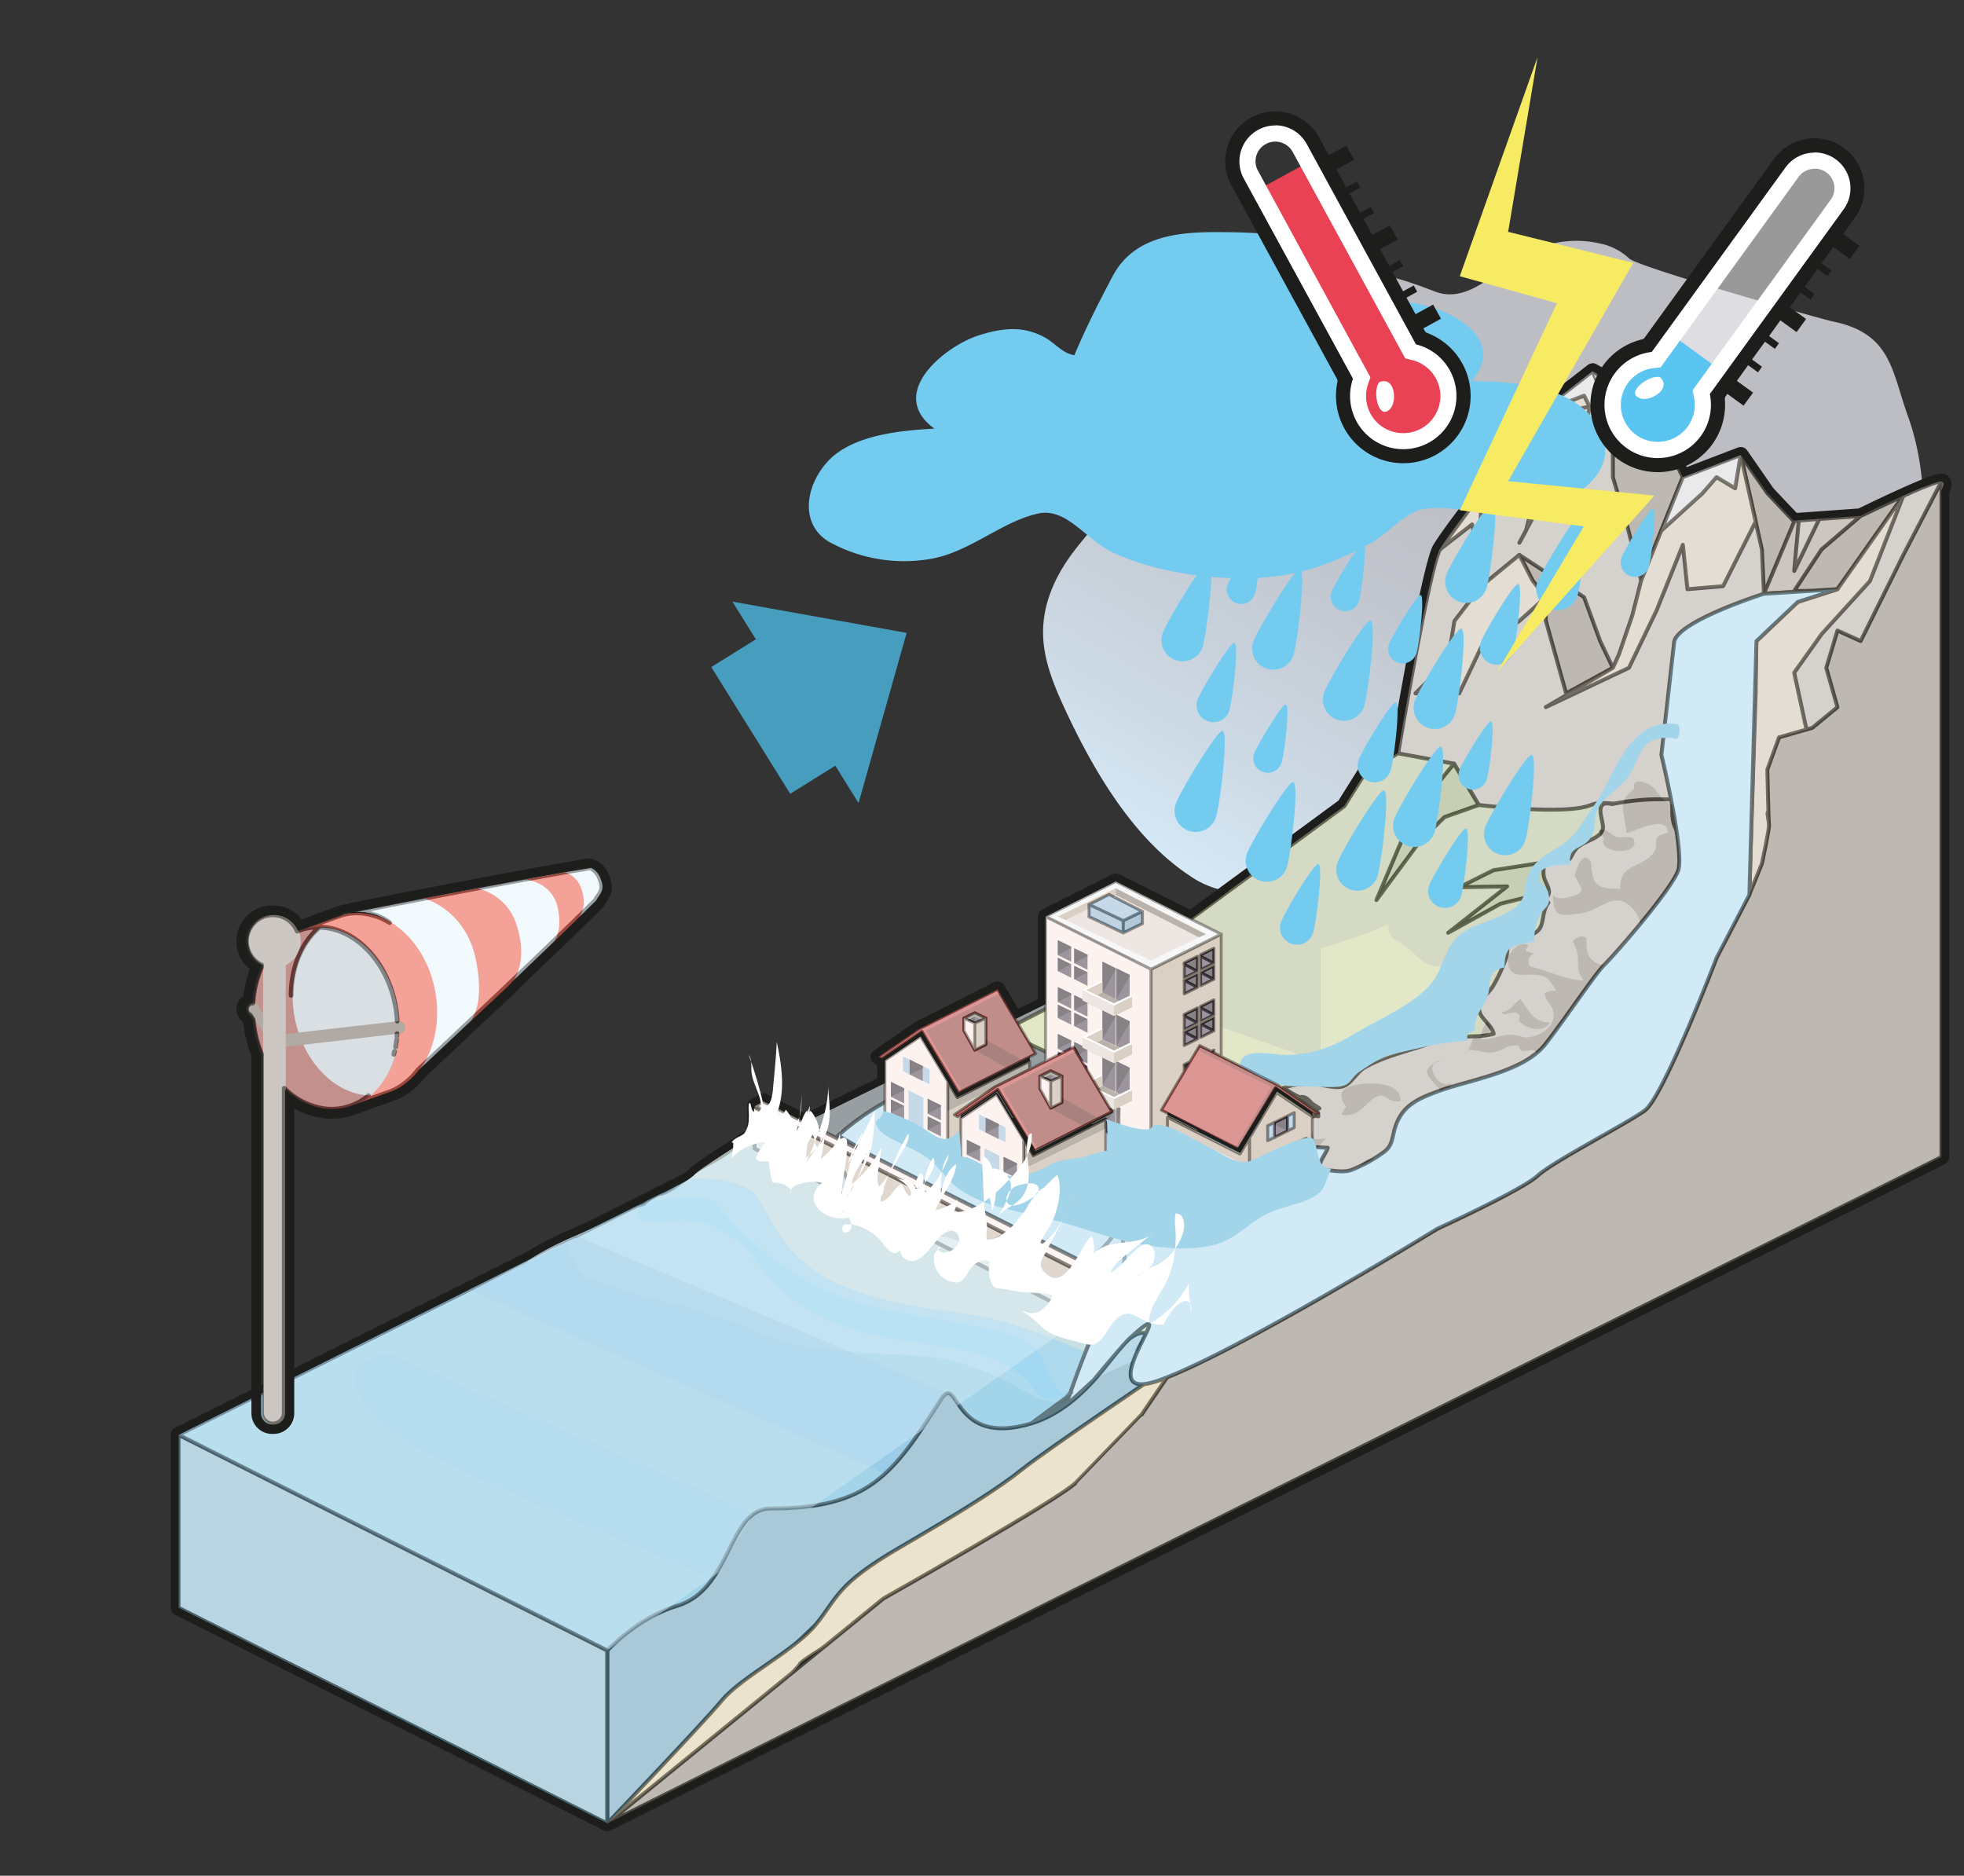 <svg xmlns="http://www.w3.org/2000/svg" xmlns:xlink="http://www.w3.org/1999/xlink" viewBox="0 0 501.49 478.96"><rect x="0" y="0" width="501.49" height="478.96" fill="#333333" stroke="none"/><defs><style>.cls-1{isolation:isolate;}.cls-2{fill:url(#Dégradé_sans_nom_23);}.cls-3{fill:#989fa2;}.cls-4{fill:#c1b19e;}.cls-5{fill:#c5cf8e;}.cls-6{fill:#a9b488;}.cls-7{fill:#8b8173;}.cls-8{fill:#fbe9d3;}.cls-9{fill:#aba29b;}.cls-10{fill:#8c9c69;}.cls-11{fill:#9b8c81;}.cls-12{fill:#7c7067;}.cls-13{fill:#c7baa7;}.cls-14{fill:#96d6f7;}.cls-14,.cls-23,.cls-24,.cls-26,.cls-51{opacity:0.5;}.cls-15{fill:#a2d4ea;}.cls-16{fill:#5292b0;}.cls-17{fill:#d6c79a;}.cls-18{fill:#73aac3;}.cls-19{fill:#d7d4d4;}.cls-20{fill:#c6bcc0;}.cls-21{fill:#faebe6;}.cls-22{fill:#97ceef;opacity:0.25;}.cls-22,.cls-23,.cls-24,.cls-26,.cls-39,.cls-47,.cls-48{mix-blend-mode:multiply;}.cls-23{fill:#95c6e8;}.cls-25,.cls-26,.cls-31,.cls-40,.cls-47,.cls-51{fill:#fff;}.cls-25,.cls-26,.cls-40,.cls-41,.cls-47{stroke:#1d1d1b;stroke-linecap:round;stroke-linejoin:round;}.cls-27{fill:#f2f2f2;}.cls-28{fill:#5b4f5d;}.cls-29{fill:#362e36;}.cls-30{fill:#e2d5d1;}.cls-32{fill:#a0c0da;}.cls-33{fill:#98b6cf;}.cls-34{fill:#7fa3bb;}.cls-35{fill:#c5524f;}.cls-36{fill:#98413d;}.cls-37{fill:#6f2f2a;}.cls-38{fill:#1d1d1b;}.cls-39{opacity:0.4;}.cls-40,.cls-41{stroke-width:0.75px;}.cls-41{fill:none;}.cls-42{fill:#74cbf0;}.cls-43{fill:#eaf6fe;}.cls-44{fill:#994641;}.cls-45{fill:#ec6354;}.cls-46{fill:#c2cad1;}.cls-47{stroke-width:1.19px;}.cls-49{fill:#f6eb62;}.cls-50{fill:#e94255;}.cls-52{fill:#5bc5f2;}.cls-53{fill:#479dbd;}</style><linearGradient id="Dégradé_sans_nom_23" x1="758.37" y1="280.57" x2="820.28" y2="71.74" gradientTransform="matrix(0.55, 0.11, -0.07, 0.67, -59.4, -11.26)" gradientUnits="userSpaceOnUse"><stop offset="0" stop-color="#d9effd"/><stop offset="0.33" stop-color="#cddae5"/><stop offset="0.74" stop-color="#c1c5cd"/><stop offset="1" stop-color="#bdbdc4"/></linearGradient></defs><g class="cls-1"><g id="Calque_1" data-name="Calque 1"><path class="cls-2" d="M339.79,70c-10.81,1.58-21.7,4.12-31.3,10.44a49.25,49.25,0,0,0-20.86,30.44c-1.1,4.94-1.49,10.23-3.21,14.83-2.23,6-6.44,10.12-10,14.78-4.41,5.71-8.2,13-8.08,21.33.09,6.53,2.58,12.69,5.19,18.4,8,17.45,18.25,34.09,32.1,43.28a23.54,23.54,0,0,0,7.88,3.65c5.11,1.08,10.18-.76,15.2-2,8.41-2,17.09-2.22,25.52-4.14,19.1-4.36,36.33-17.33,55.5-21.25,18.16-3.71-3.13-9.64,15.3-11,2.17-.15,13-7.59,14.6-9.46,2-2.36,16.51-5.67,16.52-9.24,0-12.57,4.76,22.93,2.79,10.51s25-4.63,33-38.43c1.51-6.4,2.35-21.49-2.67-35.61C483,94.79,483.05,85.16,468,82.09,465.17,81.5,418.21,68.19,416,66a15.44,15.44,0,0,0-7.69-3.87,26.74,26.74,0,0,0-19,2.85c-7.41,4.16-14.43,12.71-22.93,9.45C356.81,70.76,349.86,68.55,339.79,70Z"/><polygon class="cls-3" points="277.65 251.16 185.81 296.27 285.05 345.21 382.14 291.11 277.65 251.16 277.65 251.16"/><polygon class="cls-4" points="192.67 293.27 192.67 282.45 283.61 328.71 283.61 340.2 192.67 293.27"/><polygon class="cls-5" points="348.6 306.96 255.91 263.37 365.66 207.06 475.08 261.44 348.6 306.96"/><path class="cls-6" d="M371.26,195l-7.43-6.76-15.23,9.11-5.36,8.52-62.1,45.64,65.49,23s10.83,13.76,13,15.91,26.66,4.51,26.66,4.51l2.51,8.58,20.4-18L426.74,259l12.84-13.17,10.91-8.35,3.78-10L474,217.92Z"/><polygon class="cls-7" points="283.61 337.47 283.61 328.72 286.49 327.27 286.49 336.39 283.61 337.47"/><path class="cls-8" d="M192.67,289.65a15.1,15.1,0,0,1,7.29,5c2.61,3.62,9.42,4.25,11.72,6.79s9.51,3.88,12.5,5c11,4.08,10.73,9.44,15.73,9.28s11.79,6.27,19.13,8.75,26.65,11.86,31.64,13.82,22.15,13.28,26.67,14.85,13.74,4.29,13.74,4.29L190.58,392.53l-63.3-44.15,7.63-26.57s3-2.29,11.91-6.25c19.7-8.73,29-14,30.57-15.68S192.67,289.65,192.67,289.65Z"/><path class="cls-9" d="M357,192.36s8-47.56,10.69-52.05,12.82-17.37,12.82-17.37l5.47-12,20.71-16.15s13.29,7.43,15.63,12.12,7.42,14.93,7.42,14.93l14.77-5.66,10.83,17,19.78-1.42s18.7-9.21,20.66-8.82-2,5.07-2,5.07-12.39,54.83-18.7,60.24S474,217.92,474,217.92l-4.3,7.5-31.42,4.21-1.17-17.09s-24.62-9.73-30.87-7-28.68,0-28.68,0L371.26,195Z"/><polygon class="cls-10" points="371.26 195 361.13 207.36 356.96 216.83 351.46 229.83 362.6 214.76 368.84 208.64 377.58 205.55 371.26 195"/><path class="cls-10" d="M381.35,222.2l51-7.93,4.79-1.73,1.17,17.09s-5.08-5.69-6.55-6.28-31.36.93-31.36.93l.86,8.85-3.12,15.06-10.92,7.08L394,247l4.18-19.94-15,3.69-13.41,7.43,15.05-11.84-12.15.2Z"/><polygon class="cls-10" points="438.3 229.63 430.88 235.43 409.39 256.06 382.14 291.11 367.65 303.52 345.31 316.73 309.94 337.47 294.31 342.13 258.91 366.74 298.4 337.47 329.47 320.63 364.52 301.04 376.38 285.96 392.98 268.77 416.81 236.78 433.56 216.83 438.3 229.63"/><path class="cls-5" d="M355.4,288.27l1.56,9.2-70.47,38.92s-2.45-.42-1.22,3.81c3,10.52-26.36,26.54-26.36,26.54l35.4-24.62L364.52,301l9.64-12.25L355.81,286Z"/><polygon class="cls-11" points="450.41 151.61 455.3 133.18 459.31 132.89 458.13 145.79 464.53 132.52 475.08 131.76 469.17 150.45 450.41 151.61"/><polygon class="cls-12" points="465.1 140.31 458.13 150.89 462.14 150.89 465.54 151.61 469.17 150.45 485.99 126.61 475.08 131.76 465.1 140.31"/><polygon class="cls-12" points="406.65 94.79 411.83 106.71 411.83 121.84 415.64 134.83 419.05 148.25 429.7 121.84 422.28 106.91 413.36 98.94 406.65 94.79"/><polygon class="cls-12" points="444.47 116.18 449.89 140.31 450.41 151.61 458.13 133.18 451.3 125.96 444.47 116.18"/><polygon class="cls-12" points="387.95 141.69 404.48 152.49 408.6 163.72 411.83 170.52 399.89 177.04 394.71 158.48 394.71 152.49 391.33 148.25 387.95 141.69"/><polygon class="cls-13" points="387.95 141.69 378.2 149.68 371.39 158.56 369.7 168.81 361.42 177.04 372.6 177.04 378.2 165.26 387.95 158.56 394.71 152.49 391.33 148.25 387.95 141.69"/><polygon class="cls-13" points="411.83 106.71 398.12 108.47 391.33 119.02 384.75 121.52 378.2 129.57 377.58 142.79 375.89 133.9 367.65 140.31 380.47 122.94 385.94 110.94 406.65 94.79 411.83 106.71"/><polygon class="cls-13" points="387.95 117.85 391.33 128.69 389.64 135.53 387.95 138.61 394.71 125.96 396.74 117.85 404.48 110.94 407.24 103.49 398.12 105.54 387.95 117.85"/><polygon class="cls-13" points="429.7 121.84 419.05 148.25 416.81 157.09 413.38 167.12 411.83 170.52 394.71 180.56 415.93 170.52 422.96 155.93 429.7 139.11 430.88 150.45 439.97 149.68 448.29 133.18 444.47 116.18 429.7 121.84"/><polygon class="cls-13" points="469.17 150.45 459.01 153.71 448.46 163.72 448.29 177.04 446.65 228.51 454.27 227.49 451.3 207.7 457.91 191.69 462.75 193.16 458.13 171.77 465.16 161.88 477.47 148.37 485.99 126.61 469.17 150.45"/><polygon class="cls-13" points="446.65 228.51 432.05 246.05 429.56 247.49 424.39 250.49 415.14 262.28 450.5 237.45 454.27 227.49 450.41 222.92 446.65 228.51"/><path class="cls-10" d="M412.08,281.24l-21.54,15.18-4.21-1.48L372,307.55l-18.35,11.26-37.37,18.66s-13.82,6.55-15.36,9.34a9.58,9.58,0,0,1-4.81,3.91h0l14.43-7.48L420,289.41l9.27-33Z"/><path class="cls-5" d="M337.21,271.86c1.83.94,3.74,3.19,5.66,4.72,2.42,1.92,3.68,4.65,5.8,6.77,4.44,4.45,9.95,4.39,15.67,5.92,7.4,2,7.92.86,12.61-4.29,3.42-3.76,8-6.81,11.26-10.53,3.13-3.54,5.35-7.7,8.53-11.18-2.54-.17-6.67.76-8.56-1.2-2.63.57-8.1,3.07-10.8,2.75-6.6-.8.09-6.61.3-9.72-1.8,1.3-4.05,1.35-6.22,2.16-3.11,1.17-6,5.51-9.81,4.69-8.35-1.83,7.54-11.8,7.47-15.13-5.26.36-6.6-2.29-9.89-4.92-2.34-1.85-5.19-2.26-4.63-6-5.75,2.94-17.39,6.23-17.39,6.23Z"/><path class="cls-14" d="M176.27,301s12.24-.81,16.4,3.92,6.11,15.27,20.18,22.31,32.37,7.11,43.34,10.2a179.61,179.61,0,0,1,23.56,9l16.36,4.2L155.05,421.45,45.58,366.38Z"/><path class="cls-14" d="M162.41,308s16.39-5.26,20.55-.52,12.2,14.22,26.27,21.26,36.51,8.4,47.48,11.49,8.61,7.83,13.37,14.29,26-3.77,26-3.77L155.05,421.45,45.58,366.38Z"/><path class="cls-15" d="M156.23,421.45,46.77,366.38l98.54-49.27s-.79,3.19,3.37,7.92,31.11,8.13,45.17,15.17,39.3,4.32,50.28,7.41A83.62,83.62,0,0,1,264.62,357l14.22,3"/><path class="cls-16" d="M297.91,352.46s-1.36-19.34-11.1-9.15c-3.25,3.41-10.82,16.31-23.47,20.15-20.63,6.26-18.45-13.33-23.08-6.1-12.23,19.1-18.32,27.83-43.45,27.83-11,0-9.93,20.72-24,24.88-10,3-17.76,11.38-17.76,11.38v44.14s49.79-47.47,53.31-50.79,6-11.33,24.42-19.34,26.57-12.5,29.89-17.19S297.91,352.46,297.91,352.46Z"/><path class="cls-17" d="M155.05,465.59s24.2-25.3,29.28-31.4,18.46-12.62,24-19.39,5.11-10.16,21.21-19.54S255,380,261.06,375.14s35.05-24.42,35.05-24.42l4.81-3.91s-13.08,24.66-14.43,26.59S273.1,389,266,391.76s-31.12,9.75-38,16.4S204.86,423.4,204.17,425s-31.27,31.71-34,33.09Z"/><path class="cls-12" d="M486,141.69l-10.9,22L469.17,161l-2.85,9.53,2.85,10.05-6.42,5.27-8.48,2.42-3,8.24s.29,13.15.43,14.09-1.84,10-1.84,10l-3.24,7.95-10.3,16.43-7.12,11.48-5.78,17.06-.3,1.38L420,283.54s-21.45,11.72-24.61,14.25-15.87,5.37-21.19,11.07-43,22.35-44.69,23.51-29.78,16.76-29.78,16.76l-8.23,12.09S279,374.16,274.84,378.46s-49.26,29.7-49.26,29.7l-70.53,57.43L495.74,295.46V122.94Z"/><polygon class="cls-18" points="45.58 366.38 45.58 410.53 155.05 465.6 155.05 421.45 45.58 366.38"/><polygon class="cls-19" points="406.65 94.79 393.79 104.83 385.94 110.94 387.95 117.85 394.71 109.66 398.13 103.49 404.48 101.03 405.88 103.79 404.48 112.97 410.43 103.49 406.65 94.79"/><polyline class="cls-20" points="410.43 103.49 416.52 106.32 419.05 103.21 406.65 94.79"/><polygon class="cls-19" points="429.7 121.84 424.18 135.53 434.71 125.96 438.3 121.84 443.05 124.69 444.47 116.18 429.7 121.84"/><path class="cls-14" d="M168.22,304.89c2.75-.17,6.72-4.07,9.06-5.6,2.76-1.81,6.15-3.29,8.84-5.31,3.9-2.94,5.42-7,7.93-10.85,1,.78.59,2.68.64,3.95,1.84.14,3.42-.72,5.08-1.38,3,3.86,1.64,11.5,1.81,16.07,3.46-.39,8.81-3,11.56-5.11,2.86,2.26,3.25,5.31,5,8.23,1.49,2.44,5.18,3.57,8.15,3.57,2.61,0,4.73-2,7.46-1.62,2.49.34,3.07,2,4.93,3.38,1.14.86,2.66,1.13,3.77,2,1.86,1.48,3.22,3.67,5.18,5.11,1.49,1.1,1.41,1.53,4.1.46,3-1.16,5.94-3.81,9.26-3.79-.09,1.66-1.52,3.87-2.14,5.52a26.64,26.64,0,0,1-2.32,5.37c5.22,3.47,15.36,6,19.75.21,1.07-1.42,1.82-2.8,3-4.13,1.8-2,4.16-3.87,5.28-6.35.71-1.55.63-3.32,1.17-4.9-.13,3.95,1.56,7.74,1.35,11.62-.16,3.15-2.37,5.76-2,9.11a15.8,15.8,0,0,0,5.93.65c.12-1.12,0-2.38.06-3.55a22.31,22.31,0,0,0-1.08,9.76c3.33.75,11.58-5.39,11.06-9.27.6,7-8.64,11.27-11.55,16.81,3.93.59,5.94-5.74,8.44-8.15,3.61-3.49,8.72-4.07,12.87-6.46-2.41,6.53-10.51,12.07-16.55,15-7,3.38-14.13,6-20.73,10.33-1.93,1.28-2.83,1.94-5.28,1.78-3.18-.2-3.86-2.66-6.14-4.93-7.34-7.31-20.94-8.47-30.62-10-13.33-2.06-25.16-5.49-34.72-15.65-2.85-3-4.54-6.65-7.86-9.35-4.33-3.53-8.89-5.69-14.51-5.88-2.61-.09-7.36,1.07-9.89.25C160.19,310.38,164.92,306.1,168.22,304.89Z"/><path class="cls-9" d="M411.63,205.33c-5.09-1.24-2,4.42-2.35,6.24-.49,2.76-5.3,3.12-7,5.35-1.82,2.43-.58,2.82-4.43,3.21-2.85.3-3.92-.2-3.71,3.12.14,2.37,2.89,4.38.23,6.4.37.17.69.66,1,.83-1.73,2.21-1,5.31-2.53,7-2,2.15-5.91,1.16-7.59,4-.54.92-.31,2-.63,3a42.31,42.31,0,0,1-3.42,7.35c-.8,1.39-3,3.16-3.42,4.75-.82,3.18,2.83,4.4,3.62,7.37-3.92,1.17-8.45.28-12.53,1.24-2,.47-3.66,1.23-5.53,1.84-4.84,1.57-10.52,3-14.93,5.57-2,1.17-3.29,4-5.39,4.75s-5.64-.54-8-.62a20.56,20.56,0,0,0-7.22,1c2.75,2.18,6.2,3.21,9.09,5.3-2-.43-2.82-3.55-5.05-2.83.74,2.41,4.73,1.83,4.79,4.84a2.67,2.67,0,0,0-2.77,1c-.72,1.22.32.71.44,1.54.28,2.09.74,3.9.89,6.08.09,1.5.39,4.62-.64,5.92-.75,1-2.4,1.25-3.21,2.06a7.83,7.83,0,0,0-1.81,7.4c-.23.13-.52.15-.71.33,8.05-1.73,16-1.19,23.9-4,6.79-2.42,13.58-3.74,18.77-8.45,5.52-5,7.38-12,14.52-14.78,1.83-.71,6.28-1.24,7.61-3,.26-.36-.07-1.74.16-2.27,2-4.47,6.24-7.9,9.44-11.59,6.15-7.09,11.73-14.61,17.6-22,2.86-3.56,3.59-7,5.45-11,1.49-3.17,3.69-3.4,5.86-5.64a6.61,6.61,0,0,0,1.18-8c-1.53-2.6-4.74-5.1-5.78-7.89-.7-1.88-.54-4.5-.45-6.57A59.62,59.62,0,0,0,411.63,205.33Z"/><path class="cls-12" d="M417.26,201.48c-4.72,3.39-2.2,6.11-2,11.19,1.45,0,10.61-5.12,10.58,0-4.65,1-2,2.26-3.44,4.76-2.51,4.28-9,2.78-8.7,9.52-6.42,0-7.05-1.11-7.43-6.77-2.36-3.48-3.52,1.64-4.21,3.33,1.42,3.29,3.55,4.27-1.19,5.48-1.51.38-3.19.78-4.33-.46.15,5.69,1.55,5.44,7.24,4.65,5.17-.72,8.76-6.54,13.57-.63,3.08,3.77,1.84,10-2.5,12.56-2.45,1.43-5.94,2.17-8.23.09-1.92-1.74-1.39-3.36-1.52-5.7-1.43-.9-2.58-.07-3.51.8.89,2.07,1.2,2.29,1.33,4.12.16,2.34-.47,3.47,1.46,5.93-4.68-.15-9.16-2.51-13.72-3.59-.73-1.5-.28-2.84,1.21-3.23-.53,0-1.77-.61-2.42-.71.3-.35.41-1,.88-1.38-3.38-2-7.63,4.77-3.69,7.12,1,.57,3,.27,4.09.31,4,.13,4.39.3,6.6,4.11a5.25,5.25,0,0,0-2.87.6c-.09,1.88,1.71,2.72,2.12,4.5.84,3.59-2.23,5.82-5.45,6.64-1.85.47-2.56-.15-4.43-.46-2.88-.48-5.8,1.4-8.48,1.09a7.06,7.06,0,0,1,1.44-4.44c2.77,2.9-1.24,3.7-3.51,4.31a23.15,23.15,0,0,1-1.2,2.87c2.83-.08,4.69,1.3,7.67.27,2.43-.85,2-1.51,5.21-1.4.23,2.86,3,.38,4.3,1.5,1.1,1,.68,4.81.27,6-1.89,5.46-7.16,2.11-11.15,1.68-3.24-.35-4.75-.39-5.77,2.51,0,.09-.65,2.38-.65,2.53,0,.38.6,1.7.56,1.93-.53,2.78-.47,2-3.46,3.85-.69.42-4.21,2.08-4.59,2.55-2.18,2.67-.38,8.57-1.83,11.92-1.21-1.62-1.66-4-3-5.78-.59,3.36-10.77-.87-13.63.51-1.54.74-2.36,3.05-3.27,4.11-.63.72-1.67,1.29-2.1,2.19-2,.4-7.29.93-7.07,3.9a25.52,25.52,0,0,1,4.21-2.69,9.38,9.38,0,0,0-4.19-.92,8.48,8.48,0,0,0-1.8-1.19c.79-1.39,2.71-1.5,3.22-2.86-2.2-.1-3.39-.26-4.39,1.77,2.05,4.75,3.12,5.89,8.8,5.89A45.15,45.15,0,0,0,356,304.1a53.05,53.05,0,0,0,13.12-5.89,37.57,37.57,0,0,0,6.33-5.25,40,40,0,0,1,3.61-3.12c1.7-1.29,5.13-2.21,6.41-3.64,1.05-1.18.46-2.13,1.9-3.41,1-.85,2.26-.69,3.26-1.77,1.26-1.37,1.6-3.93,2.95-5.73,4.2-5.6,10.75-10.09,15.45-15.46,2.78-3.18,4.71-7.09,7.67-10.07,3.33-3.35,5.72-5.33,5.93-10.31a16.64,16.64,0,0,1,3.43-10c1.31-1.57,3.32-2.71,4.57-4.25,3.2-4,3.08-15.36-1.24-18.66-1.27-1-2.94-1.09-4.24-2s-2.11-2.87-3.47-3.81C419,198.88,416.76,199.25,417.26,201.48Z"/><path class="cls-12" d="M409.56,213.93c-1.66,3.88,7.17,4.31,7.71,1.77.62-3-2.86-1.53-4.45-2-1.85-.6-2.43-2.47-4.65-1.67.58.5.24.84.5,1.35"/><path class="cls-12" d="M383.48,258.37c2,.15,3.18-2.26,4.73-3.29,2,2.72,3.49,6.22,7.65,6-1.73,2.7-6,1.81-7.95-.34-.25-.29.32-1.28,0-1.56-1.63-1.34-.62-.49-2.14-.52C385,258.66,384,259.5,383.48,258.37Z"/><path class="cls-12" d="M368.07,270.81c-4.93.17-1.18,7.73,2.94,5.68-4.3,4.32,6.33,3.49,7.6,4.1,3.92,1.9-3.71,3.53-6.06,2.68-2.87-1-3.36-2.7-4.76-4.77C365.94,275.75,361,273.09,368.07,270.81Z"/><path class="cls-12" d="M338.44,290.67c-2.26.54-4.77-.18-7,.42-1.12.3-1.71,1.16-3.21,1.35-2.59.35-3.53-.4-5.25,1.18-1.34,1.23-1.23,2.05-2.62,2.67-1.87.83-4.66-.36-6.44.66-1.06.6-2,2.08-3.07,3.18-3.79,3.84-9.21,4.94-14.06,7.37,5.17,2.84,11.6,3.42,17.15,4.72,7.78,1.83,15,.07,22.75.08,4.64,0,8.09-.22,12.43-1.94,1.93-.77,6.14-1.34,7.52-3.26s-.68-3-3.14-3.82c-3.52-1.2-8.49-1.19-12.25-1.37-2.27-.1-5.57.9-7-1.16S335.11,294.68,338.44,290.67Z"/><path class="cls-12" d="M343.78,282.67a3.52,3.52,0,0,0-1.17,2c4.06.58,5.35-2.09,8-4.12,3.11-2.41,3.56,1.4,7,.56.17-4.21-6.19-4.73-9.1-4.41C345.43,277.08,340.06,277.66,343.78,282.67Z"/><path class="cls-15" d="M450.41,151.61s-22.32,7.07-22.93,12.41c-.86,7.54-3.25,28.72-3.25,28.72s5.9,24.61,4.29,29.48-16.44,21.8-18.78,24.05-9.92,13.64-15.08,20.28c-5.73,7.37-19.76,9.16-28,12.3-5,1.89-8.8,3.7-10.46,9.17-.7,2.29-.59,4.3-2.55,5.93a37,37,0,0,1-8.62,4.8c-2.32.84-5.59-.09-8-.12-.44-2,1.41-3.73,2-5.55-4.9-.28-9.4-.33-13.87,1.72-1.95-4.12.13-3.76,1.11-7.33C322.8,285,317.59,285,313.53,285a18.63,18.63,0,0,1-4-.27c-2.14-.46-2.25-1.22-4.12-2.09-4.51-2.09-9.82-1.28-14.54-.75-5.5.61-11.27,0-16.77-.16a141.76,141.76,0,0,1-18.78-1.31,80.84,80.84,0,0,0-13-1.35c-3.85,0-8-.33-11.75.3-2.76.45-3.63,1.57-6.23,3a66.46,66.46,0,0,0-10.4,7.63c6,3.09,12.07,7.79,18.48,11,7.45,3.68,14.76,7.59,21.86,11.77,6.7,4,13.83,6.79,20.7,10.15,3.64,1.79,4.61,3,4.16,7.4-.28,2.81-.86,3.93,1.07,6.46a5.61,5.61,0,0,0,3.19,2.38c3.21,1.1,4.29.17,6.36-1.4a61.75,61.75,0,0,1,13.39-8.1c6-2.44,12.35-3.47,18.13-6.53,10.23-5.4,22.32-8,33-12.54,5.7-2.43,16.45-8.87,9.13-15.65-2.38-2.2-6.67-3.88-8.74-1.29s-1.71,5.82-5.21,7.89C342.3,305.84,320.79,315,320.79,315s-33.18,14.84-36.88,17.41S272.18,359,272.18,359l7.07-6.5s7.56-9.15,9.2-10.65c15.57-14.28-12,17.72,7.66,10.65S367,313.77,367,313.77s21.71-9.94,25.61-13.55S415.27,287,420,283.54s18.34-39,18.34-39l8.35-16.05,1.81-64.79,10.55-10,10.16-3.26Z"/><polygon class="cls-21" points="192.67 282.45 194.96 281.21 286.49 327.27 283.61 328.71 192.67 282.45"/><path class="cls-22" d="M192.67,386.41l-94.16-41.2s.82.22-3.92,1.58-6.55,8.5,3.54,17.67S182,403,182,403s6.47-10.12,8.55-13.34,2.08-4.44,2.08-4.44"/><path class="cls-23" d="M225.94,376.31l-106.28-47,20.56-10.83,6.6-3L242,355.69s-4.71,6.83-8.1,11.3S225.94,376.31,225.94,376.31Z"/><g class="cls-24"><polygon class="cls-25" points="192.67 293.27 192.67 282.45 283.61 328.71 283.61 340.2 192.67 293.27"/><path class="cls-25" d="M475.08,261.44l-33.91-16.85,9.32-7.14,3.78-10L474,217.92,371.26,195l-7.43-6.76-15.23,9.11-5.36,8.52-57.2,42-30.13,15.46L348.6,307,383,294.59l3.36.35,2.51,8.58,20.4-18,.37-.56Z"/><polygon class="cls-25" points="283.61 337.47 283.61 328.72 286.49 327.27 286.49 336.39 283.61 337.47"/><path class="cls-25" d="M357,192.36s8-47.56,10.69-52.05,12.82-17.37,12.82-17.37l5.47-12,20.71-16.15s13.29,7.43,15.63,12.12,7.42,14.93,7.42,14.93l14.77-5.66,10.83,17,19.78-1.42s18.7-9.21,20.66-8.82-2,5.07-2,5.07-12.39,54.83-18.7,60.24S474,217.92,474,217.92l-4.3,7.5-31.42,4.21-1.17-17.09s-24.62-9.73-30.87-7-28.68,0-28.68,0L371.26,195Z"/><polygon class="cls-25" points="371.26 195 361.13 207.36 356.96 216.83 351.46 229.83 362.6 214.76 368.84 208.64 377.58 205.55 371.26 195"/><path class="cls-25" d="M381.35,222.2l51-7.93,4.79-1.73,1.17,17.09s-5.08-5.69-6.55-6.28-31.36.93-31.36.93l.86,8.85-3.12,15.06-10.92,7.08L394,247l4.18-19.94-15,3.69-13.41,7.43,15.05-11.84-12.15.2Z"/><polygon class="cls-25" points="438.3 229.63 430.88 235.43 409.39 256.06 382.14 291.11 367.65 303.52 345.31 316.73 309.94 337.47 294.31 342.13 258.91 366.74 298.4 337.47 329.47 320.63 364.52 301.04 376.38 285.96 392.98 268.77 416.81 236.78 433.56 216.83 438.3 229.63"/><path class="cls-25" d="M355.4,288.27l1.56,9.2-70.47,38.92s-2.45-.42-1.22,3.81c3,10.52-26.36,26.54-26.36,26.54l35.4-24.62L364.52,301l9.64-12.25L355.81,286Z"/><polygon class="cls-25" points="450.41 151.61 455.3 133.18 459.31 132.89 458.13 145.79 464.53 132.52 475.08 131.76 469.17 150.45 450.41 151.61"/><polygon class="cls-25" points="465.1 140.31 458.13 150.89 462.14 150.89 465.54 151.61 469.17 150.45 485.99 126.61 475.08 131.76 465.1 140.31"/><polygon class="cls-25" points="406.65 94.79 411.83 106.71 411.83 121.84 415.64 134.83 419.05 148.25 429.7 121.84 422.28 106.91 413.36 98.94 406.65 94.79"/><polygon class="cls-25" points="444.47 116.18 449.89 140.31 450.41 151.61 458.13 133.18 451.3 125.96 444.47 116.18"/><polygon class="cls-25" points="387.95 141.69 404.48 152.49 408.6 163.72 411.83 170.52 399.89 177.04 394.71 158.48 394.71 152.49 391.33 148.25 387.95 141.69"/><polygon class="cls-25" points="387.95 141.69 378.2 149.68 371.39 158.56 369.7 168.81 361.42 177.04 372.6 177.04 378.2 165.26 387.95 158.56 394.71 152.49 391.33 148.25 387.95 141.69"/><polygon class="cls-25" points="411.83 106.71 398.12 108.47 391.33 119.02 384.75 121.52 378.2 129.57 377.58 142.79 375.89 133.9 367.65 140.31 380.47 122.94 385.94 110.94 406.65 94.79 411.83 106.71"/><polygon class="cls-25" points="387.95 117.85 391.33 128.69 389.64 135.53 387.95 138.61 394.71 125.96 396.74 117.85 404.48 110.94 407.24 103.49 398.12 105.54 387.95 117.85"/><polygon class="cls-25" points="429.7 121.84 419.05 148.25 416.81 157.09 413.38 167.12 411.83 170.52 394.71 180.56 415.93 170.52 422.96 155.93 429.7 139.11 430.88 150.45 439.97 149.68 448.29 133.18 444.47 116.18 429.7 121.84"/><polygon class="cls-25" points="469.17 150.45 459.01 153.71 448.46 163.72 448.29 177.04 446.65 228.51 454.27 227.49 451.3 207.7 457.91 191.69 462.75 193.16 458.13 171.77 465.16 161.88 477.47 148.37 485.99 126.61 469.17 150.45"/><polygon class="cls-25" points="446.65 228.51 432.05 246.05 429.56 247.49 424.39 250.49 415.14 262.28 450.5 237.45 454.27 227.49 450.41 222.92 446.65 228.51"/><path class="cls-25" d="M412.08,281.24l-21.54,15.18-4.21-1.48L372,307.55l-18.35,11.26-37.37,18.66s-13.82,6.55-15.36,9.34a9.58,9.58,0,0,1-4.81,3.91h0l14.43-7.48L420,289.41l9.27-33Z"/><path class="cls-25" d="M297.91,352.46s-1.36-19.34-11.1-9.15c-3.25,3.41-10.82,16.31-23.47,20.15-20.63,6.26-18.45-13.33-23.08-6.1-12.23,19.1-18.32,27.83-43.45,27.83-11,0-9.93,20.72-24,24.88-10,3-17.76,11.38-17.76,11.38v44.14s49.79-47.47,53.31-50.79,6-11.33,24.42-19.34,26.57-12.5,29.89-17.19S297.91,352.46,297.91,352.46Z"/><path class="cls-25" d="M155.05,465.59s24.2-25.3,29.28-31.4,18.46-12.62,24-19.39,5.11-10.16,21.21-19.54S255,380,261.06,375.14s35.05-24.42,35.05-24.42l4.81-3.91s-13.08,24.66-14.43,26.59S273.1,389,266,391.76s-31.12,9.75-38,16.4S204.86,423.4,204.17,425s-31.27,31.71-34,33.09Z"/><path class="cls-25" d="M486,141.69l-10.9,22L469.17,161l-2.85,9.53,2.85,10.05-6.42,5.27-8.48,2.42-3,8.24s.29,13.15.43,14.09-1.84,10-1.84,10l-3.24,7.95-10.3,16.43-7.12,11.48-5.78,17.06-.3,1.38L420,283.54s-21.45,11.72-24.61,14.25-15.87,5.37-21.19,11.07-43,22.35-44.69,23.51-29.78,16.76-29.78,16.76l-8.23,12.09S279,374.16,274.84,378.46s-49.26,29.7-49.26,29.7l-70.53,57.43L495.74,295.46V122.94Z"/><polygon class="cls-25" points="45.58 366.38 45.58 410.53 155.05 465.6 155.05 421.45 45.58 366.38"/><polygon class="cls-25" points="406.65 94.79 393.79 104.83 385.94 110.94 387.95 117.85 394.71 109.66 398.13 103.49 404.48 101.03 405.88 103.79 404.48 112.97 410.43 103.49 406.65 94.79"/><polyline class="cls-25" points="410.43 103.49 416.52 106.32 419.05 103.21 406.65 94.79"/><polygon class="cls-25" points="429.7 121.84 424.18 135.53 434.71 125.96 438.3 121.84 443.05 124.69 444.47 116.18 429.7 121.84"/><path class="cls-25" d="M411.63,205.33c-5.09-1.24-2,4.42-2.35,6.24-.49,2.76-5.3,3.12-7,5.35-1.82,2.43-.58,2.82-4.43,3.21-2.85.3-3.92-.2-3.71,3.12.14,2.37,2.89,4.38.23,6.4.37.17.69.66,1,.83-1.73,2.21-1,5.31-2.53,7-2,2.15-5.91,1.16-7.59,4-.54.92-.31,2-.63,3a42.31,42.31,0,0,1-3.42,7.35c-.8,1.39-3,3.16-3.42,4.75-.82,3.18,2.83,4.4,3.62,7.37-3.92,1.17-8.45.28-12.53,1.24-2,.47-3.66,1.23-5.53,1.84-4.84,1.57-10.52,3-14.93,5.57-2,1.17-3.29,4-5.39,4.75s-5.64-.54-8-.62a20.56,20.56,0,0,0-7.22,1c2.75,2.18,6.2,3.21,9.09,5.3-2-.43-2.82-3.55-5.05-2.83.74,2.41,4.73,1.83,4.79,4.84a2.67,2.67,0,0,0-2.77,1c-.72,1.22.32.71.44,1.54.28,2.09.74,3.9.89,6.08.09,1.5.39,4.62-.64,5.92-.75,1-2.4,1.25-3.21,2.06a7.83,7.83,0,0,0-1.81,7.4c-.23.13-.52.15-.71.33,8.05-1.73,16-1.19,23.9-4,6.79-2.42,13.58-3.74,18.77-8.45,5.52-5,7.38-12,14.52-14.78,1.83-.71,6.28-1.24,7.61-3,.26-.36-.07-1.74.16-2.27,2-4.47,6.24-7.9,9.44-11.59,6.15-7.09,11.73-14.61,17.6-22,2.86-3.56,3.59-7,5.45-11,1.49-3.17,3.69-3.4,5.86-5.64a6.61,6.61,0,0,0,1.18-8c-1.53-2.6-4.74-5.1-5.78-7.89-.7-1.88-.54-4.5-.45-6.57A59.62,59.62,0,0,0,411.63,205.33Z"/><path class="cls-25" d="M450.41,151.61s-22.32,7.07-22.93,12.41c-.86,7.54-3.25,28.72-3.25,28.72s5.9,24.61,4.29,29.48-16.44,21.8-18.78,24.05-9.92,13.64-15.08,20.28c-5.73,7.37-19.76,9.16-28,12.3-5,1.89-8.8,3.7-10.46,9.17-.7,2.29-.59,4.3-2.55,5.93a37,37,0,0,1-8.62,4.8c-2.32.84-5.59-.09-8-.12-.44-2,1.41-3.73,2-5.55-4.9-.28-9.4-.33-13.87,1.72-1.95-4.12.13-3.76,1.11-7.33C322.8,285,317.59,285,313.53,285a18.63,18.63,0,0,1-4-.27c-2.14-.46-2.25-1.22-4.12-2.09-4.51-2.09-9.82-1.28-14.54-.75-5.5.61-11.27,0-16.77-.16a141.76,141.76,0,0,1-18.78-1.31,80.84,80.84,0,0,0-13-1.35c-3.85,0-8-.33-11.75.3-2.76.45-3.63,1.57-6.23,3a66.46,66.46,0,0,0-10.4,7.63c6,3.09,12.07,7.79,18.48,11,7.45,3.68,14.76,7.59,21.86,11.77,6.7,4,13.83,6.79,20.7,10.15,3.64,1.79,4.61,3,4.16,7.4-.28,2.81-.86,3.93,1.07,6.46l.42.52c-3.85,7.79-8.47,21.62-8.47,21.62l7.07-6.5s7.56-9.15,9.2-10.65c15.57-14.28-12,17.72,7.66,10.65S367,313.77,367,313.77s21.71-9.94,25.61-13.55S415.27,287,420,283.54s18.34-39,18.34-39l8.35-16.05,1.81-64.79,10.55-10,10.16-3.26Z"/><polygon class="cls-25" points="192.67 282.45 194.96 281.21 286.49 327.27 283.61 328.71 192.67 282.45"/><path class="cls-26" d="M285.14,330.45c-.37-3.35,1.84-6,2-9.11.21-3.88-1.48-7.67-1.35-11.62-.54,1.58-.46,3.35-1.17,4.9-1.12,2.48-3.48,4.38-5.28,6.35-1.21,1.33-2,2.71-3,4.13-4.39,5.82-14.53,3.26-19.75-.21a26.64,26.64,0,0,0,2.32-5.37c.62-1.65,2.05-3.86,2.14-5.52-3.32,0-6.31,2.63-9.26,3.79-2.69,1.07-2.61.64-4.1-.46-2-1.44-3.32-3.63-5.18-5.11-1.11-.87-2.63-1.14-3.77-2-1.86-1.42-2.44-3-4.93-3.38-2.73-.38-4.85,1.63-7.46,1.62-3,0-6.66-1.13-8.15-3.57-1.78-2.92-2.17-6-5-8.23-2.75,2.11-8.1,4.72-11.56,5.11-.17-4.57,1.23-12.21-1.81-16.07-1.66.66-3.24,1.52-5.08,1.38-.05-1.27.39-3.17-.64-3.95-2.51,3.82-4,7.91-7.93,10.85-2.69,2-6.08,3.5-8.84,5.31-2.34,1.53-6.31,5.43-9.06,5.6a12,12,0,0,0-3.95,2.54c-1.15.31-1.86.54-1.86.54l-15.36,7.68-.23-.09-6.6,3-20.37,10.73L45.58,366.38l109.47,55.07"/><path class="cls-26" d="M272.61,356.19c.31-.19.62-.4,1-.64"/></g><polygon class="cls-21" points="293.91 294.95 266.96 281.48 284.89 272.51 311.84 285.99 293.91 294.95"/><polygon class="cls-27" points="293.91 247.51 266.96 234.03 284.89 225.07 311.84 238.54 293.91 247.51"/><polygon class="cls-21" points="266.96 234.03 266.96 281.48 293.91 294.95 293.91 247.51 266.96 234.03"/><polygon class="cls-4" points="293.91 247.51 293.91 294.95 311.84 285.99 311.84 238.54 293.91 247.51"/><polygon class="cls-28" points="270.12 243.88 270.12 240.08 273.51 241.74 273.51 245.57 270.12 243.88"/><polygon class="cls-28" points="270.12 247.97 270.12 244.56 273.51 246.23 273.51 249.67 270.12 247.97"/><polygon class="cls-29" points="270.12 243.88 273.51 242.09 273.51 241.74 270.12 240.08 270.12 243.88"/><polygon class="cls-29" points="270.12 244.56 270.12 247.97 273.51 246.23 270.12 244.56"/><polygon class="cls-28" points="270.12 255.85 270.12 252.05 273.51 253.71 273.51 257.54 270.12 255.85"/><polygon class="cls-28" points="270.12 259.94 270.12 256.54 273.51 258.2 273.51 261.64 270.12 259.94"/><polygon class="cls-29" points="270.12 255.85 273.51 254.06 273.51 253.71 270.12 252.05 270.12 255.85"/><polygon class="cls-29" points="270.12 256.54 270.12 259.94 273.51 258.2 270.12 256.54"/><polygon class="cls-28" points="270.12 267.82 270.12 264.02 273.51 265.68 273.51 269.51 270.12 267.82"/><polygon class="cls-28" points="270.12 271.91 270.12 268.5 273.51 270.17 273.51 273.61 270.12 271.91"/><polygon class="cls-29" points="270.12 267.82 273.51 266.03 273.51 265.68 270.12 264.02 270.12 267.82"/><polygon class="cls-29" points="270.12 268.5 270.12 271.91 273.51 270.17 270.12 268.5"/><polygon class="cls-28" points="270.12 279.44 270.12 275.63 273.51 277.3 273.51 281.13 270.12 279.44"/><polygon class="cls-29" points="270.12 279.44 273.51 277.64 273.51 277.3 270.12 275.63 270.12 279.44"/><polygon class="cls-28" points="274.3 245.94 274.3 242.14 277.69 243.8 277.69 247.63 274.3 245.94"/><polygon class="cls-28" points="274.3 250.03 274.3 246.62 277.69 248.29 277.69 251.73 274.3 250.03"/><polygon class="cls-29" points="274.3 245.94 277.69 244.15 277.69 243.8 274.3 242.14 274.3 245.94"/><polygon class="cls-29" points="274.3 246.62 274.3 250.03 277.69 248.29 274.3 246.62"/><polygon class="cls-28" points="309.95 245.95 309.95 242.15 306.56 243.81 306.56 247.64 309.95 245.95"/><polygon class="cls-28" points="309.95 250.04 309.95 246.63 306.56 248.3 306.56 251.74 309.95 250.04"/><polygon class="cls-29" points="309.95 245.95 306.56 244.16 306.56 243.81 309.95 242.15 309.95 245.95"/><polygon class="cls-29" points="309.95 246.63 309.95 250.04 306.56 248.3 309.95 246.63"/><polygon class="cls-28" points="305.77 248.01 305.77 244.21 302.38 245.87 302.38 249.7 305.77 248.01"/><polygon class="cls-28" points="305.77 252.1 305.77 248.69 302.38 250.36 302.38 253.8 305.77 252.1"/><polygon class="cls-29" points="305.77 248.01 302.38 246.22 302.38 245.87 305.77 244.21 305.77 248.01"/><polygon class="cls-29" points="305.77 248.69 305.77 252.1 302.38 250.36 305.77 248.69"/><polygon class="cls-28" points="309.95 259.12 309.95 255.32 306.56 256.99 306.56 260.82 309.95 259.12"/><polygon class="cls-28" points="309.95 263.21 309.95 259.81 306.56 261.47 306.56 264.91 309.95 263.21"/><polygon class="cls-29" points="309.95 259.12 306.56 257.33 306.56 256.99 309.95 255.32 309.95 259.12"/><polygon class="cls-29" points="309.95 259.81 309.95 263.21 306.56 261.47 309.95 259.81"/><polygon class="cls-28" points="305.77 261.18 305.77 257.38 302.38 259.05 302.38 262.88 305.77 261.18"/><polygon class="cls-28" points="305.77 265.27 305.77 261.87 302.38 263.53 302.38 266.97 305.77 265.27"/><polygon class="cls-29" points="305.77 261.18 302.38 259.39 302.38 259.05 305.77 257.38 305.77 261.18"/><polygon class="cls-29" points="305.77 261.87 305.77 265.27 302.38 263.53 305.77 261.87"/><polygon class="cls-28" points="309.95 271.94 309.95 268.14 306.56 269.81 306.56 273.64 309.95 271.94"/><polygon class="cls-28" points="309.95 276.04 309.95 272.63 306.56 274.3 306.56 277.74 309.95 276.04"/><polygon class="cls-29" points="309.95 271.94 306.56 270.15 306.56 269.81 309.95 268.14 309.95 271.94"/><polygon class="cls-29" points="309.95 272.63 309.95 276.04 306.56 274.3 309.95 272.63"/><polygon class="cls-28" points="305.77 274 305.77 270.2 302.38 271.87 302.38 275.7 305.77 274"/><polygon class="cls-28" points="305.77 278.1 305.77 274.69 302.38 276.36 302.38 279.79 305.77 278.1"/><polygon class="cls-29" points="305.77 274 302.38 272.21 302.38 271.87 305.77 270.2 305.77 274"/><polygon class="cls-29" points="305.77 274.69 305.77 278.1 302.38 276.36 305.77 274.69"/><polygon class="cls-28" points="274.3 257.91 274.3 254.11 277.69 255.77 277.69 259.6 274.3 257.91"/><polygon class="cls-28" points="274.3 262 274.3 258.59 277.69 260.26 277.69 263.7 274.3 262"/><polygon class="cls-29" points="274.3 257.91 277.69 256.12 277.69 255.77 274.3 254.11 274.3 257.91"/><polygon class="cls-29" points="274.3 258.59 274.3 262 277.69 260.26 274.3 258.59"/><polygon class="cls-28" points="274.3 269.88 274.3 266.07 277.69 267.74 277.69 271.57 274.3 269.88"/><polygon class="cls-28" points="274.3 273.97 274.3 270.56 277.69 272.23 277.69 275.67 274.3 273.97"/><polygon class="cls-29" points="274.3 269.88 277.69 268.08 277.69 267.74 274.3 266.07 274.3 269.88"/><polygon class="cls-29" points="274.3 270.56 274.3 273.97 277.69 272.23 274.3 270.56"/><polygon class="cls-28" points="274.3 281.5 274.3 277.69 277.69 279.36 277.69 283.19 274.3 281.5"/><polygon class="cls-29" points="274.3 281.5 277.69 279.7 277.69 279.36 274.3 277.69 274.3 281.5"/><polygon class="cls-28" points="281.51 253.59 281.51 245.57 284.9 247.24 284.9 255.16 281.51 253.59"/><polygon class="cls-29" points="281.51 253.47 284.9 247.58 284.9 247.24 281.51 245.57 281.51 253.47"/><polygon class="cls-28" points="285.06 255.28 285.06 247.26 288.45 248.93 288.45 256.85 285.06 255.28"/><polygon class="cls-29" points="285.06 255.16 288.45 249.27 288.45 248.93 285.06 247.26 285.06 255.16"/><polygon class="cls-28" points="281.51 265.45 281.51 257.43 284.9 259.1 284.9 267.02 281.51 265.45"/><polygon class="cls-29" points="281.51 265.33 284.9 259.44 284.9 259.1 281.51 257.43 281.51 265.33"/><polygon class="cls-28" points="285.06 267.14 285.06 259.12 288.45 260.79 288.45 268.71 285.06 267.14"/><polygon class="cls-29" points="285.06 267.01 288.45 261.13 288.45 260.79 285.06 259.12 285.06 267.01"/><polygon class="cls-28" points="281.51 277.3 281.51 269.29 284.9 270.95 284.9 278.88 281.51 277.3"/><polygon class="cls-29" points="281.51 277.18 284.9 271.3 284.9 270.95 281.51 269.29 281.51 277.18"/><polygon class="cls-28" points="285.06 278.99 285.06 270.98 288.45 272.64 288.45 280.56 285.06 278.99"/><polygon class="cls-29" points="285.06 278.87 288.45 272.99 288.45 272.64 285.06 270.98 285.06 278.87"/><polygon class="cls-28" points="281.51 288.77 281.51 280.76 284.9 282.42 284.9 290.45 281.51 288.77"/><polygon class="cls-29" points="281.51 288.65 284.9 282.77 284.9 282.42 281.51 280.76 281.51 288.65"/><polygon class="cls-28" points="285.06 290.61 285.06 282.45 286.09 282.96 286.09 291.07 285.06 290.61"/><polygon class="cls-29" points="285.06 290.34 286.09 283.31 286.09 282.97 285.06 282.45 285.06 290.34"/><polygon class="cls-7" points="284.44 259.39 276.88 255.69 281.5 253.37 289.07 257.13 284.44 259.39"/><polygon class="cls-30" points="276.38 252.81 276.38 255.44 284.44 259.44 284.44 256.81 276.38 252.81"/><polygon class="cls-4" points="284.44 256.81 289.07 254.49 289.07 257.13 284.44 259.44 284.44 256.81"/><polygon class="cls-31" points="281.01 250.5 276.38 252.81 284.44 256.81 289.07 254.49 288.52 254.22 284.44 256.19 277.4 252.81 281.51 250.75 281.01 250.5"/><polygon class="cls-4" points="281.51 250.75 281.5 253.37 280.06 254.1 277.4 252.81 281.51 250.75"/><polygon class="cls-7" points="284.44 271.45 276.88 267.74 281.5 265.43 289.07 269.18 284.44 271.45"/><polygon class="cls-30" points="276.38 264.86 276.38 267.5 284.44 271.5 284.44 268.86 276.38 264.86"/><polygon class="cls-4" points="284.44 268.86 289.07 266.55 289.07 269.18 284.44 271.5 284.44 268.86"/><polygon class="cls-31" points="281.01 262.55 276.38 264.86 284.44 268.86 289.07 266.55 288.52 266.27 284.44 268.25 277.4 264.86 281.51 262.8 281.01 262.55"/><polygon class="cls-4" points="281.51 262.8 281.5 265.43 280.06 266.15 277.4 264.86 281.51 262.8"/><polygon class="cls-7" points="284.44 283.29 276.88 279.59 281.5 277.27 289.07 281.03 284.44 283.29"/><polygon class="cls-30" points="276.38 276.71 276.38 279.35 284.44 283.34 284.44 280.71 276.38 276.71"/><polygon class="cls-4" points="284.44 280.71 289.07 278.39 289.07 281.03 284.44 283.34 284.44 280.71"/><polygon class="cls-31" points="281.01 274.4 276.38 276.71 284.44 280.71 289.07 278.39 288.52 278.12 284.44 280.1 277.4 276.71 281.51 274.65 281.01 274.4"/><polygon class="cls-4" points="281.51 274.65 281.5 277.27 280.06 278 277.4 276.71 281.51 274.65"/><polygon class="cls-4" points="270.12 234.03 284.9 226.81 284.9 228.57 272.18 234.96 270.12 234.03"/><polygon class="cls-7" points="284.9 226.81 307.89 238.54 306.13 239.37 284.9 228.57 284.9 226.81"/><polygon class="cls-30" points="272.18 234.96 293.91 245.25 306.13 239.37 284.9 228.57 272.18 234.96"/><polygon class="cls-32" points="278.08 234.06 286.81 238.19 291.72 235.83 283.19 231.49 278.08 234.06"/><polygon class="cls-32" points="278.08 230.97 286.81 235.1 291.72 232.74 283.19 228.4 278.08 230.97"/><polygon class="cls-33" points="278.08 230.97 278.08 234.06 286.81 238.19 286.81 235.1 278.08 230.97"/><polygon class="cls-34" points="286.81 235.1 286.81 238.19 291.72 235.83 291.72 232.74 286.81 235.1"/><polygon class="cls-4" points="244.43 280.28 241.98 276.13 241.98 294.24 262.96 283.68 262.96 270.93 244.43 280.28"/><polygon class="cls-35" points="264.5 269.07 254.73 252.58 234.56 262.77 224.29 269.83 225.13 270.33 235.39 263.35 244.78 279.04 264.5 269.07"/><polygon class="cls-21" points="235.05 264.61 235.05 264.61 225.94 270.76 225.94 286.23 241.98 294.24 241.98 276.13 235.05 264.61"/><polygon class="cls-32" points="231.98 288.83 231.98 278.41 235.78 280.29 235.78 290.73 231.98 288.83"/><polygon class="cls-28" points="227.48 280.04 227.48 276.24 230.87 277.91 230.87 281.74 227.48 280.04"/><polygon class="cls-28" points="236.87 284.37 236.87 280.57 240.26 282.24 240.26 286.07 236.87 284.37"/><polygon class="cls-28" points="227.48 284.14 227.48 280.73 230.87 282.39 230.87 285.83 227.48 284.14"/><polygon class="cls-28" points="236.87 288.47 236.87 285.06 240.26 286.73 240.26 290.16 236.87 288.47"/><polygon class="cls-28" points="232.26 274.37 232.26 270.57 235.66 272.24 235.66 276.07 232.26 274.37"/><polygon class="cls-32" points="230.58 273.53 230.58 269.75 232.26 270.56 232.26 274.37 230.58 273.53"/><polygon class="cls-32" points="235.66 276.03 235.66 272.25 237.35 273.06 237.35 276.88 235.66 276.03"/><polygon class="cls-7" points="241.98 278.22 241.98 283.68 262.96 273.32 262.96 270.93 244.43 280.28 241.98 276.13 241.98 278.22"/><polygon class="cls-29" points="232.26 274.37 235.65 272.77 235.66 272.24 232.26 270.56 232.26 274.37"/><polygon class="cls-29" points="227.48 280.04 230.87 278.41 230.87 277.91 227.48 276.24 227.48 280.04"/><polygon class="cls-29" points="227.48 280.73 230.87 282.39 230.87 282.39 227.48 284.14 227.48 280.73"/><polygon class="cls-29" points="236.87 284.37 240.26 282.58 240.26 282.24 236.87 280.57 236.87 284.37"/><polygon class="cls-29" points="236.87 285.06 236.87 288.47 240.26 286.73 236.87 285.06"/><polygon class="cls-36" points="236.5 263.17 255.35 253.62 264.5 269.07 245.61 278.62 236.5 263.17"/><polygon class="cls-21" points="246.12 263.15 246.12 259.97 248.89 261.22 248.89 268.14 246.12 263.15"/><polygon class="cls-4" points="248.89 261.22 251.75 259.97 251.75 266.69 248.89 268.14 248.89 261.22"/><polygon class="cls-7" points="246.12 259.97 248.89 258.59 251.75 259.97 248.89 261.22 246.12 259.97"/><polygon class="cls-28" points="247.12 260.42 248.94 259.61 250.72 260.42 248.89 261.22 247.12 260.42"/><polygon class="cls-29" points="248.94 259.61 248.94 261.22 247.12 260.42 248.94 259.61"/><polygon class="cls-37" points="248.89 268.14 256.93 272.58 260.88 270.57 251.75 265.49 251.75 266.69 248.89 268.14"/><polygon class="cls-4" points="263.84 295.1 261.38 290.95 261.38 309.06 282.36 298.5 282.36 285.74 263.84 295.1"/><polygon class="cls-35" points="283.91 283.88 274.14 267.39 253.96 277.58 243.7 284.65 244.53 285.15 254.79 278.17 264.18 293.86 283.91 283.88"/><polygon class="cls-21" points="254.45 279.43 254.45 279.43 245.35 285.57 245.35 301.04 261.38 309.06 261.38 290.95 254.45 279.43"/><polygon class="cls-32" points="251.38 303.64 251.38 293.22 255.19 295.1 255.19 305.54 251.38 303.64"/><polygon class="cls-28" points="246.88 294.86 246.88 291.06 250.28 292.72 250.28 296.55 246.88 294.86"/><polygon class="cls-28" points="256.27 299.19 256.27 295.39 259.67 297.06 259.67 300.88 256.27 299.19"/><polygon class="cls-28" points="246.88 298.95 246.88 295.55 250.28 297.21 250.28 300.65 246.88 298.95"/><polygon class="cls-28" points="256.27 303.28 256.27 299.88 259.67 301.54 259.67 304.98 256.27 303.28"/><polygon class="cls-28" points="251.67 289.19 251.67 285.39 255.06 287.05 255.06 290.88 251.67 289.19"/><polygon class="cls-32" points="249.98 288.34 249.98 284.56 251.67 285.38 251.67 289.19 249.98 288.34"/><polygon class="cls-32" points="255.06 290.85 255.06 287.06 256.75 287.88 256.75 291.69 255.06 290.85"/><polygon class="cls-7" points="261.38 293.04 261.38 298.5 282.36 288.14 282.36 285.74 263.84 295.1 261.38 290.95 261.38 293.04"/><polygon class="cls-29" points="251.67 289.19 255.05 287.58 255.06 287.05 251.67 285.38 251.67 289.19"/><polygon class="cls-29" points="246.88 294.86 250.28 293.22 250.28 292.72 246.88 291.06 246.88 294.86"/><polygon class="cls-29" points="246.88 295.55 250.28 297.21 250.28 297.21 246.88 298.95 246.88 295.55"/><polygon class="cls-29" points="256.27 299.19 259.67 297.4 259.67 297.06 256.27 295.39 256.27 299.19"/><polygon class="cls-29" points="256.27 299.88 256.27 303.28 259.67 301.54 256.27 299.88"/><polygon class="cls-36" points="255.91 277.99 274.76 268.44 283.91 283.88 265.01 293.44 255.91 277.99"/><polygon class="cls-21" points="265.52 277.97 265.52 274.78 268.29 276.04 268.29 282.96 265.52 277.97"/><polygon class="cls-4" points="268.29 276.04 271.16 274.78 271.16 281.51 268.29 282.96 268.29 276.04"/><polygon class="cls-7" points="265.52 274.78 268.29 273.41 271.16 274.78 268.29 276.04 265.52 274.78"/><polygon class="cls-28" points="266.52 275.24 268.34 274.43 270.12 275.24 268.29 276.04 266.52 275.24"/><polygon class="cls-29" points="268.34 274.43 268.34 276.04 266.52 275.24 268.34 274.43"/><polygon class="cls-37" points="268.29 282.96 276.34 287.39 280.29 285.39 271.16 280.3 271.16 281.51 268.29 282.96"/><polygon class="cls-21" points="316.62 294.67 319.07 290.52 319.07 308.63 298.09 298.07 298.09 285.31 316.62 294.67"/><polygon class="cls-36" points="296.55 283.46 306.32 266.96 326.5 277.16 336.76 284.22 335.93 284.72 325.66 277.74 316.27 293.43 296.55 283.46"/><polygon class="cls-4" points="326 279 326 279 335.11 285.14 335.11 300.61 319.07 308.63 319.07 290.52 326 279"/><polygon class="cls-32" points="329.07 303.21 329.07 292.79 325.27 294.67 325.27 305.11 329.07 303.21"/><polygon class="cls-28" points="333.57 294.43 333.57 290.63 330.18 292.29 330.18 296.12 333.57 294.43"/><polygon class="cls-28" points="324.18 298.76 324.18 294.96 320.79 296.63 320.79 300.46 324.18 298.76"/><polygon class="cls-28" points="333.57 298.52 333.57 295.12 330.18 296.78 330.18 300.22 333.57 298.52"/><polygon class="cls-28" points="324.18 302.86 324.18 299.45 320.79 301.12 320.79 304.55 324.18 302.86"/><polygon class="cls-28" points="328.79 288.76 328.79 284.96 325.39 286.63 325.39 290.46 328.79 288.76"/><polygon class="cls-32" points="330.47 287.92 330.47 284.13 328.79 284.95 328.79 288.76 330.47 287.92"/><polygon class="cls-32" points="325.39 290.42 325.39 286.64 323.7 287.45 323.7 291.26 325.39 290.42"/><polygon class="cls-4" points="319.07 292.61 319.07 298.07 298.09 287.71 298.09 285.31 316.62 294.67 319.07 290.52 319.07 292.61"/><polygon class="cls-29" points="328.79 288.76 325.41 287.15 325.39 286.63 328.79 284.95 328.79 288.76"/><polygon class="cls-29" points="333.57 294.43 330.18 292.79 330.18 292.29 333.57 290.63 333.57 294.43"/><polygon class="cls-29" points="333.57 295.12 330.18 296.78 330.18 296.78 333.57 298.52 333.57 295.12"/><polygon class="cls-29" points="324.18 298.76 320.79 296.97 320.79 296.63 324.18 294.96 324.18 298.76"/><polygon class="cls-29" points="324.18 299.45 324.18 302.86 320.79 301.12 324.18 299.45"/><polygon class="cls-35" points="324.55 277.56 305.7 268.01 296.55 283.46 315.44 293.01 324.55 277.56"/><path class="cls-38" d="M406.66,94.79s3.19,1.79,6.71,4.15h0a58.61,58.61,0,0,1,5.69,4.27h0a13.92,13.92,0,0,1,3.23,3.7c2.34,4.69,7.42,14.93,7.42,14.93l14.77-5.66,6.83,9.78,6.65,7,1.36-.1h0l5.22-.37,10.55-.76s5.54-2.72,10.9-5.15h0c4.28-1.93,8.46-3.68,9.6-3.68h.15c.86.18.58,1.18,0,2.25V295.46L155.06,465.59h0L45.59,410.53V366.38l89.76-44.87a75.83,75.83,0,0,1,11.48-5.95l4-1.8,24-12a13.38,13.38,0,0,0,2.56-1.88c1.56-1.72,15.28-10.23,15.28-10.23v-7.2l2.29-1.24,10.63,5.35,20.35-10v-5.8l9.11-6.15,9.34,15.62,18.56-9.3v-1.05L244.77,279l-9.37-15.69-10.26,7-.83-.51,10.26-7.06,20.17-10.19,4.52,7.62,7.71-3.78V234l17.93-9,19.18,9.59,39.17-28.78,5.36-8.52,8.36-5s8-47.56,10.69-52.05,12.82-17.37,12.82-17.37l5.47-12,7.85-6.11,12.86-10m0-2a2,2,0,0,0-1.23.43l-12.86,10-7.85,6.12a2,2,0,0,0-.59.74l-5.37,11.79c-1.32,1.67-10.27,13.09-12.82,17.39-2.69,4.53-9.64,44.94-10.79,51.83l-7.57,4.53a2,2,0,0,0-.67.65l-5.15,8.19-37.88,27.83-18.09-9a2,2,0,0,0-1.79,0l-17.92,9A2,2,0,0,0,265,234v21.14L260,257.59l-3.57-6a2,2,0,0,0-1.73-1,2.08,2.08,0,0,0-.9.21L233.66,261l-.23.14-10.26,7.07a2,2,0,0,0-.86,1.7,2,2,0,0,0,1,1.66l.68.41v3.35l-18.34,9-9.74-4.9a2,2,0,0,0-1.85,0l-2.29,1.24a2,2,0,0,0-1,1.76v6.09c-4,2.52-13.27,8.36-14.76,10a10.17,10.17,0,0,1-2.06,1.48L150,312l-4,1.78a80.2,80.2,0,0,0-11.68,6L44.7,364.59a2,2,0,0,0-1.11,1.79v44.15a2,2,0,0,0,1.11,1.79l109.46,55.06a2,2,0,0,0,.9.21,2,2,0,0,0,.89-.21L496.64,297.25a2,2,0,0,0,1.11-1.79V125.68a3.83,3.83,0,0,0,.29-3.25,2.63,2.63,0,0,0-1.9-1.45,3.1,3.1,0,0,0-.54,0c-.66,0-1.89,0-10.43,3.86-4.56,2.06-9.3,4.36-10.61,5l-10.16.73-5.22.38-.42,0-5.9-6.24L446.12,115a2,2,0,0,0-1.64-.86,2.17,2.17,0,0,0-.71.13l-13.07,5c-1.53-3.08-4.85-9.77-6.62-13.31a15.4,15.4,0,0,0-3.7-4.3,58.62,58.62,0,0,0-5.89-4.43c-3.55-2.38-6.72-4.16-6.85-4.23a2,2,0,0,0-1-.26Z"/><polygon class="cls-38" points="245.3 284.71 245.3 285.57 254.4 279.43 263.78 295.1 282.31 285.74 282.31 284.71 264.45 293.86 254.74 278.17 245.3 284.71"/><polygon class="cls-38" points="325.71 277.49 316 293.18 298.14 284.03 298.14 285.07 316.67 294.42 326.06 278.75 335.16 284.9 335.16 284.03 325.71 277.49"/><path class="cls-15" d="M427.33,188.44c-8.56-.56-7.79,3.6-11.14,9.2-2.08,3.48-6.16,5.36-7.91,8.4s-.27,5.76-2.52,8.4-5.47,1.64-4.79,6.38c-1.92-.16-7.1.09-7.89,2.27-.87,2.38,1.75,2.88,2.21,4.71,1,3.86-1,3.59-2.18,6.1a15,15,0,0,0-1.4,6.48c-4.74,1.28-7.63.38-7.52,6.63-5.3,1-3,4.49-4.61,8.06s-2.81,3.51-3,8c-1.71.73-2.1.81-1.88,2.68-6,.32-10.82,1.51-16.65,2.85-5.26,1.22-6.84,2.31-10.94,5.08-2.59,1.76-1.82,3.41-5.57,3.81-2.75.29-7.13-.24-9.95-.11-5.6.26-10.22-2.52-15-5.43.44-4.88,8.69-2.42,12.46-2.58,6.64-.28,11.32-2.11,17.17-5.6s14.83-7.31,19.23-12.63c2.68-3.23,3.21-7.59,5.82-10.92,3.46-4.39,10.2-4.76,14.89-7.94,4.52-3.06,2.42-6.33,4.67-10.12,2.08-3.51,6.34-5,9.33-7.44s4.27-5.56,6.66-8.73c5.49-7.31,8.72-23.24,21.79-21C429.26,187.21,428.45,189.41,427.33,188.44Z"/><g class="cls-39"><polygon class="cls-40" points="293.91 294.95 266.96 281.48 284.89 272.51 311.84 285.99 293.91 294.95"/><polygon class="cls-40" points="293.91 247.51 266.96 234.03 284.89 225.07 311.84 238.54 293.91 247.51"/><polygon class="cls-40" points="266.96 234.03 266.96 281.48 293.91 294.95 293.91 247.51 266.96 234.03"/><polygon class="cls-40" points="293.91 247.51 293.91 294.95 311.84 285.99 311.84 238.54 293.91 247.51"/><polygon class="cls-31" points="309.95 245.95 309.95 242.15 306.56 243.81 306.56 247.64 309.95 245.95"/><polygon class="cls-41" points="309.95 245.95 309.95 242.15 306.56 243.81 306.56 247.64 309.95 245.95"/><polygon class="cls-31" points="309.95 250.04 309.95 246.63 306.56 248.3 306.56 251.74 309.95 250.04"/><polygon class="cls-41" points="309.95 250.04 309.95 246.63 306.56 248.3 306.56 251.74 309.95 250.04"/><polygon class="cls-40" points="309.95 245.95 306.56 244.16 306.56 243.81 309.95 242.15 309.95 245.95"/><polygon class="cls-40" points="309.95 246.63 309.95 250.04 306.56 248.3 309.95 246.63"/><polygon class="cls-31" points="305.77 248.01 305.77 244.21 302.38 245.87 302.38 249.7 305.77 248.01"/><polygon class="cls-41" points="305.77 248.01 305.77 244.21 302.38 245.87 302.38 249.7 305.77 248.01"/><polygon class="cls-31" points="305.77 252.1 305.77 248.69 302.38 250.36 302.38 253.8 305.77 252.1"/><polygon class="cls-41" points="305.77 252.1 305.77 248.69 302.38 250.36 302.38 253.8 305.77 252.1"/><polygon class="cls-40" points="305.77 248.01 302.38 246.22 302.38 245.87 305.77 244.21 305.77 248.01"/><polygon class="cls-40" points="305.77 248.69 305.77 252.1 302.38 250.36 305.77 248.69"/><polygon class="cls-31" points="309.95 259.12 309.95 255.32 306.56 256.99 306.56 260.82 309.95 259.12"/><polygon class="cls-41" points="309.95 259.12 309.95 255.32 306.56 256.99 306.56 260.82 309.95 259.12"/><polygon class="cls-31" points="309.95 263.21 309.95 259.81 306.56 261.47 306.56 264.91 309.95 263.21"/><polygon class="cls-41" points="309.95 263.21 309.95 259.81 306.56 261.47 306.56 264.91 309.95 263.21"/><polygon class="cls-40" points="309.95 259.12 306.56 257.33 306.56 256.99 309.95 255.32 309.95 259.12"/><polygon class="cls-40" points="309.95 259.81 309.95 263.21 306.56 261.47 309.95 259.81"/><polygon class="cls-31" points="305.77 261.18 305.77 257.38 302.38 259.05 302.38 262.88 305.77 261.18"/><polygon class="cls-41" points="305.77 261.18 305.77 257.38 302.38 259.05 302.38 262.88 305.77 261.18"/><polygon class="cls-31" points="305.77 265.27 305.77 261.87 302.38 263.53 302.38 266.97 305.77 265.27"/><polygon class="cls-41" points="305.77 265.27 305.77 261.87 302.38 263.53 302.38 266.97 305.77 265.27"/><polygon class="cls-40" points="305.77 261.18 302.38 259.39 302.38 259.05 305.77 257.38 305.77 261.18"/><polygon class="cls-40" points="305.77 261.87 305.77 265.27 302.38 263.53 305.77 261.87"/><polygon class="cls-31" points="309.95 271.94 309.95 268.14 306.56 269.81 306.56 273.64 309.95 271.94"/><polygon class="cls-41" points="309.95 271.94 309.95 268.14 306.56 269.81 306.56 273.64 309.95 271.94"/><polygon class="cls-31" points="309.95 276.04 309.95 272.63 306.56 274.3 306.56 277.74 309.95 276.04"/><polygon class="cls-41" points="309.95 276.04 309.95 272.63 306.56 274.3 306.56 277.74 309.95 276.04"/><polygon class="cls-40" points="309.95 271.94 306.56 270.15 306.56 269.81 309.95 268.14 309.95 271.94"/><polygon class="cls-40" points="309.95 272.63 309.95 276.04 306.56 274.3 309.95 272.63"/><polygon class="cls-31" points="305.77 274 305.77 270.2 302.38 271.87 302.38 275.7 305.77 274"/><polygon class="cls-41" points="305.77 274 305.77 270.2 302.38 271.87 302.38 275.7 305.77 274"/><polygon class="cls-31" points="305.77 278.1 305.77 274.69 302.38 276.36 302.38 279.79 305.77 278.1"/><polygon class="cls-41" points="305.77 278.1 305.77 274.69 302.38 276.36 302.38 279.79 305.77 278.1"/><polygon class="cls-40" points="305.77 274 302.38 272.21 302.38 271.87 305.77 270.2 305.77 274"/><polygon class="cls-40" points="305.77 274.69 305.77 278.1 302.38 276.36 305.77 274.69"/><polygon class="cls-31" points="278.08 234.06 286.81 238.19 291.72 235.83 283.19 231.49 278.08 234.06"/><polygon class="cls-41" points="278.08 234.06 286.81 238.19 291.72 235.83 283.19 231.49 278.08 234.06"/><polygon class="cls-31" points="278.08 230.97 286.81 235.1 291.72 232.74 283.19 228.4 278.08 230.97"/><polygon class="cls-41" points="278.08 230.97 286.81 235.1 291.72 232.74 283.19 228.4 278.08 230.97"/><polygon class="cls-40" points="278.08 230.97 278.08 234.06 286.81 238.19 286.81 235.1 278.08 230.97"/><polygon class="cls-40" points="286.81 235.1 286.81 238.19 291.72 235.83 291.72 232.74 286.81 235.1"/><polygon class="cls-40" points="244.43 280.28 241.98 276.13 241.98 294.24 262.96 283.68 262.96 270.93 244.43 280.28"/><polygon class="cls-31" points="264.5 269.07 254.73 252.58 234.56 262.77 224.29 269.83 225.13 270.33 235.39 263.35 244.78 279.04 264.5 269.07"/><polygon class="cls-41" points="264.5 269.07 254.73 252.58 234.56 262.77 224.29 269.83 225.13 270.33 235.39 263.35 244.78 279.04 264.5 269.07"/><polygon class="cls-31" points="235.05 264.61 235.05 264.61 225.94 270.76 225.94 286.23 241.98 294.24 241.98 276.13 235.05 264.61"/><polygon class="cls-41" points="235.05 264.61 235.05 264.61 225.94 270.76 225.94 286.23 241.98 294.24 241.98 276.13 235.05 264.61"/><polygon class="cls-31" points="246.12 263.15 246.12 259.97 248.89 261.22 248.89 268.14 246.12 263.15"/><polygon class="cls-41" points="246.12 263.15 246.12 259.97 248.89 261.22 248.89 268.14 246.12 263.15"/><polygon class="cls-40" points="248.89 261.22 251.75 259.97 251.75 266.69 248.89 268.14 248.89 261.22"/><polygon class="cls-40" points="246.12 259.97 248.89 258.59 251.75 259.97 248.89 261.22 246.12 259.97"/><polygon class="cls-40" points="263.84 295.1 261.38 290.95 261.38 309.06 282.36 298.5 282.36 285.74 263.84 295.1"/><polygon class="cls-31" points="283.91 283.88 274.14 267.39 253.96 277.58 243.7 284.65 244.53 285.15 254.79 278.17 264.18 293.86 283.91 283.88"/><polygon class="cls-41" points="283.91 283.88 274.14 267.39 253.96 277.58 243.7 284.65 244.53 285.15 254.79 278.17 264.18 293.86 283.91 283.88"/><polygon class="cls-31" points="254.45 279.43 254.45 279.43 245.35 285.57 245.35 301.04 261.38 309.06 261.38 290.95 254.45 279.43"/><polygon class="cls-41" points="254.45 279.43 254.45 279.43 245.35 285.57 245.35 301.04 261.38 309.06 261.38 290.95 254.45 279.43"/><polygon class="cls-31" points="265.52 277.97 265.52 274.78 268.29 276.04 268.29 282.96 265.52 277.97"/><polygon class="cls-41" points="265.52 277.97 265.52 274.78 268.29 276.04 268.29 282.96 265.52 277.97"/><polygon class="cls-40" points="268.29 276.04 271.16 274.78 271.16 281.51 268.29 282.96 268.29 276.04"/><polygon class="cls-40" points="265.52 274.78 268.29 273.41 271.16 274.78 268.29 276.04 265.52 274.78"/><polygon class="cls-40" points="316.62 294.67 319.07 290.52 319.07 308.63 298.09 298.07 298.09 285.31 316.62 294.67"/><polygon class="cls-31" points="296.55 283.46 306.32 266.96 326.5 277.16 336.76 284.22 335.93 284.72 325.66 277.74 316.27 293.43 296.55 283.46"/><polygon class="cls-41" points="296.55 283.46 306.32 266.96 326.5 277.16 336.76 284.22 335.93 284.72 325.66 277.74 316.27 293.43 296.55 283.46"/><polygon class="cls-40" points="326 279 326 279 335.11 285.14 335.11 300.61 319.07 308.63 319.07 290.52 326 279"/><polygon class="cls-31" points="329.07 303.21 329.07 292.79 325.27 294.67 325.27 305.11 329.07 303.21"/><polygon class="cls-41" points="329.07 303.21 329.07 292.79 325.27 294.67 325.27 305.11 329.07 303.21"/><polygon class="cls-31" points="333.57 294.43 333.57 290.63 330.18 292.29 330.18 296.12 333.57 294.43"/><polygon class="cls-41" points="333.57 294.43 333.57 290.63 330.18 292.29 330.18 296.12 333.57 294.43"/><polygon class="cls-31" points="324.18 298.76 324.18 294.96 320.79 296.63 320.79 300.46 324.18 298.76"/><polygon class="cls-41" points="324.18 298.76 324.18 294.96 320.79 296.63 320.79 300.46 324.18 298.76"/><polygon class="cls-31" points="333.57 298.52 333.57 295.12 330.18 296.78 330.18 300.22 333.57 298.52"/><polygon class="cls-41" points="333.57 298.52 333.57 295.12 330.18 296.78 330.18 300.22 333.57 298.52"/><polygon class="cls-31" points="324.18 302.86 324.18 299.45 320.79 301.12 320.79 304.55 324.18 302.86"/><polygon class="cls-41" points="324.18 302.86 324.18 299.45 320.79 301.12 320.79 304.55 324.18 302.86"/><polygon class="cls-31" points="328.79 288.76 328.79 284.96 325.39 286.63 325.39 290.46 328.79 288.76"/><polygon class="cls-41" points="328.79 288.76 328.79 284.96 325.39 286.63 325.39 290.46 328.79 288.76"/><polygon class="cls-31" points="330.47 287.92 330.47 284.13 328.79 284.95 328.79 288.76 330.47 287.92"/><polygon class="cls-41" points="330.47 287.92 330.47 284.13 328.79 284.95 328.79 288.76 330.47 287.92"/><polygon class="cls-31" points="325.39 290.42 325.39 286.64 323.7 287.45 323.7 291.26 325.39 290.42"/><polygon class="cls-41" points="325.39 290.42 325.39 286.64 323.7 287.45 323.7 291.26 325.39 290.42"/></g><path class="cls-15" d="M339.93,298.37c-4.27.26-3.17-6.68-4.82-7.7-2.05-1.28-14.16,5.32-16.53,6-1.21.36,1.24-.2,0,0-3.25.52-6.77-2.23-9.33-3.47-2.72-1.32-8.28-4.61-11.16-5.51-3.87-1.22-4.18.43-4.18.43h0c-2.19,1.05-8.54-1.29-11.55-2.4.88,1.62.09,6.79.37,8.06a47,47,0,0,0-5,1.32c-2.43.86-7.21.89-9.4,2.17a26.16,26.16,0,0,1-7.41,2.93c-3.31.63-4.87-.44-8-1.7-2.07-.82-5.32-3.35-7.53-3.13,0-2.35-.47-6.55-.47-6.55-3.14,3.14-4.78,2.22-8.48-.27a39.32,39.32,0,0,0-11-4.92c-.14,2.71-2.82,1.72-1.3,4.41.88,1.55,3.61,2.79,5.1,3.56,3.45,1.8,6.48,2.81,9.19,5.51,1.3,1.28,2.35,2.46,3.54,3.84,4.77,5.52,13.56,7.5,20.52,9,6.65,1.41,12.7,3.38,19.19,5.37,8.43,2.58,20.46,4.89,29,2.35,4.64-1.37,7.87-4.91,12-7.28,3.73-2.13,7.94-2.49,11.79-4.3C338.61,304.07,337.94,302.68,339.93,298.37Z"/><path class="cls-31" d="M190.3,289a6.1,6.1,0,0,0,.88-3.25c.14-1.26-.18-2.9.06-4a.41.41,0,0,1,.36,0c.24.77.26,1.73.9,2.21,0-.32.08-.72.05-1,1.09,1.47,1.9,1,1.75-.9-.23-2.95-2.18-5.48-2.42-8.49-.12-1.41.19-3-.69-4.2a112.36,112.36,0,0,1,3.88,13.3c2-.23,2.22-3.65,2.35-5.13.35-3.83.75-7.65.91-11.49,1.43,6.59,2.51,14.13-.92,20.33a19.66,19.66,0,0,0,.59-3.15c.44,2.73,1.86,1.68,2.65.12.87,1,1.44,2.25,2.22,3.31,2-.51,1.79-5.6,1.8-7.38A41.27,41.27,0,0,1,203,290.21a6.39,6.39,0,0,1,1.07-2.51c.64-1.3,1-3.18,2.1-4.18a6.74,6.74,0,0,1-.77,3c.26-.87.82-2.46,1.58-2.84,1.88,1.78,3.24,7,2.13,9.41-1.34-.33-.89-2.47-1.6-3.37-1.56,2.44-2.63,5.19-4.06,7.71A40.49,40.49,0,0,0,204.8,290a31.41,31.41,0,0,1,2-7.62c-.29,4.41-.55,8.75-1,13.16a13.54,13.54,0,0,0,5.48-7.21c1.23-4.12.12-7.94.21-12.06.19,9.5-4.62,17.42-7.85,26-.16-1.44,1.1-3.15,1.71-4.35,1.48-2.92,4.1-5.44,5.32-8.44a52.83,52.83,0,0,1-1.1,6.46c2.21-1.75,5.34-4.75,4.87-7.87,0,2.54.2,5.42,1.49,7.69-1.33-1.43-4.12-3.3-1.44-4.86,2.19-1.27,1.79.84,1.74,2.73-.09,3.83-1.27,7.74-1.39,11.44,1.2-3.47,1.82-7.14,3-10.6.64-1.87,2.17-3.37,2.45-5.37-1.26,2.28-3.33,5.53-3.69,8.05,2.42-4.43,4.53-9,6.73-13.53a60.18,60.18,0,0,1-.73,9.11c-1,4.56-4.32,9.09-6.44,13.2a41.64,41.64,0,0,0,5.15-11.7c-.87,2.53-3.8,5.49-3.79,8.13A27.28,27.28,0,0,0,225,293c.09,2.71-1.71,7.74-.54,10,2.27-2.29,3.84-5.35,5.39-8.14.61-1.1,2.8-4.08,2-5.33a85.18,85.18,0,0,0-7,16.28,5.3,5.3,0,0,0,.94-3.07,21,21,0,0,0-1,4.2c2.59-.69,3.33-3.36,5.26-4.64.89.75,1.15,2.9,2.39,3.08,1-1.73-2.27-3.93-3.58-4.68,1.5.81,2.7.3,4,1.48.78.69,1.09,1.63,2.18,1s.91-2.92.22-3.68c-1.14.56-1.52,2.83-1.58,4,2.05.29,6.09-6.12,4.58-7.81-1.36,1.68-2.86,6.63-2,8.71,2.3-1.32,5.45-6.86,6-9.47-2.84,3.25-1.57,9.53-2.31,13.55,0-3.53,1.08-9.29,4.21-11.23-.24,4.11-3.87,8-5.29,11.78a15.11,15.11,0,0,0,5.67-2.65,9.73,9.73,0,0,1-1,3.09c4.81.27,9.55-3.64,12.67-6.78,3.59-3.6,7.61-7.76,7.23-13.29-.8.11-.84.69-1,1.47-.87,4.17,1.2,8.22-.31,12.52-1.07,3-2.72,3.87-5.18,5.35a8.34,8.34,0,0,0-2,1.78c1-2,3-5,3.2-7.22.19-2.63-2.37-5.51-5.23-4.78-1.34,2.84-.09,7.63.46,10.65a15.05,15.05,0,0,0,.86-6c-.07-2.18-.8-6.76-3-7.86-.69,1.16-.38,2.79-.31,4.08.19,3.34.14,6.81.61,10.12a29.51,29.51,0,0,1,.5,4,15.32,15.32,0,0,0-.11,3c3,.41,7-3.67,8.51-5.53,1.85-2.24,3.4-6.37,6.05-7.7-.4,4.4-5.9,8.84-8.76,11.74,1.31-3.58,4.77-6,6.67-9.25.65-1.09,1.38-2.36.26-3.21s-4.56-.12-5.67.55c-2.52,1.52-3.14,5.4.73,4.56,4.05-.89,7.23-5.12,10.26-7.67,1.4,3.54.15,8.81-1.35,12-.93,2-2.79,4.14-3.3,6.26a18,18,0,0,0,7.75-13c-.39,4.88-3.63,9.61-5.71,13.85-1.1,2.24-2.58,3.56-.82,5.58,5.36,6.13,9.39-6.75,12.18-9.11.79,1.64,1.22,5-.82,5.93a9.63,9.63,0,0,1,5.07-3.56c3.35-.92,9.24-.52,11.47-3.28-2.2,2.06-4.49,3.78-6.83,5.66-1.45,1.16-3.43,2.78-4.08,4.63,2.9-1,7.32-8.53,10-7.07,1.74.94,1.55,3.72.63,5-1,1.4-2.87,2.26-4.26,3.31,1.31-.56,2.24-1.71,3.49-2.35.86-.44,1.74-.61,2.59-1.12a14.14,14.14,0,0,0,6.27-8.69c.29-1.6.06-4.25-2.11-4.19a15.47,15.47,0,0,0,0,4.19,31,31,0,0,1-.91,9.54,23.06,23.06,0,0,1-2.56,5.8c-1,1.61-4.16,6.89-3,8.57a26.35,26.35,0,0,0,9.88-10.23c-.1,2.6.42,5.23.58,7.82.07-1.51.22-3.6-1.78-3.28s-4.7,4.48-5.22,6a10.17,10.17,0,0,1-5.39-1.34c-1.11-.51-2.89-1.69-4.2-1.46-3.92.68-4.83,6.39-8,7.74-1.24.52-3.9-.43-5.07-.73-2.71-.69-6.09-1.5-8.23-3.43a31.73,31.73,0,0,0-5.43-4.41c2.31.78,3.68,1.16,5.51-.47,1-.89,2.17-2.05,2.33-3.45-2.29-.81-5.07-.48-7.46-.75-1.81-.2-3.54-.66-5.32-.88s-2.08,0-2.88-1.92a7.7,7.7,0,0,1-.23-4.92c-1.65-1.17-3.87.28-4.86,1.6-1.64,2.17-2,4.31-5.07,3.4a6,6,0,0,1-4.38-5.89c-.05-1.59.71-1.88,1.76-2.8-.64-.31-1.09,0-.55.72.77,1.1,2.92.34,3.77-.26,1.08-.78,2-2.54,1.08-3.84-1.31-1.94-3.52-.33-4.65.78-2,1.95-5.23,8-8.86,5.41s2.76-10.75,4.63-13.26c-1,1.7-1.85,3.47-2.76,5.22-.59,1.14-2.5,6.32-4.13,6.65s-3.47-2.86-4.52-3.86A13.61,13.61,0,0,0,219,313c-1.43-.48-4.9-1.19-3.67,1.69,3.76.28,1.65-5-.64-5.85a5.08,5.08,0,0,0,3.52,1.45c-5.52,3.09-14.63-3-8.32-8.22-1.41-.74-8.57-.16-8,2.58.3-2.16-3-2.69-4.61-2.68a32.8,32.8,0,0,1-1-5.48c-1.08-.05-2.71.47-3.18-.63-.39-.91,1.88-3.3,2.18-4.24-2.32,0-7.22,2.11-8.4,4.23,0-1.37.47-2.75.33-4.1l-.4,0C187.56,290.31,189.87,290.13,190.3,289Z"/><path class="cls-42" d="M346.44,79.87c-.14-20.26-21-20.56-36.26-20.6-10.48,0-20.92,1.51-26.08,11.26-3.6,6.81-6.83,13.17-9.76,20.16-3.14-.45-5.09-3.31-8-4.77-5.14-2.6-10-2.29-16.18-.37-8.94,2.77-23.87,14.94-11.57,23.9-8.74.47-21.23,1.63-27.4,8.56-5.72,6.42-6.93,16.07.68,20.44a39.7,39.7,0,0,0,26.19,4.18c9.66-1.82,17.7-9.37,26.85-11.47,7.48-1.72,12.26,6.65,19.26,9.93,12.83,6,32.39,8.19,46.22,5.31,6.85-1.42,13.47-4.4,19.55-7.68,3.82-2.05,7.84-6.65,11.56-8.15,6.68-2.7,18.84,1.78,26.89.81,10-1.2,26.49-9.62,20.07-21.84-5.87-11.18-22.07-12.17-32.74-12.2C388.89,82.44,355,71.47,346.44,79.87Z"/><path class="cls-43" d="M90.72,232.9a12.13,12.13,0,0,0-3.6.72Z"/><path class="cls-43" d="M102.65,277.38s33.5-31.31,49.8-47.5c.82-1.66,2.44-2.45,1-5.71a4.57,4.57,0,0,0-2.35-2.58c-16.73,2.73-49.53,9.16-60.39,11.31,4.92-.29,13.74,1.75,18.82,18.18.77,2.49,1.5,14.29-2.26,19.9A58.92,58.92,0,0,1,102.65,277.38Z"/><path class="cls-44" d="M93.09,279.54c-10.2-1.25-18.43-12.64-18.37-25.43,0-7.43,2.86-13.7,7.22-17.41-9.48-.17-17,8.86-17,21,0,12.79,8.17,24.18,18.37,25.43a14.5,14.5,0,0,0,11.34-3.47A13.45,13.45,0,0,1,93.09,279.54Z"/><path class="cls-45" d="M93.29,233.23a14.43,14.43,0,0,0-5,.24h0c-.83.19-6.93,2.44-10.26,3.68a14.34,14.34,0,0,1,5.45-.35c10.2,1.25,18.43,12.64,18.37,25.43,0,9.41-4.56,16.95-11,19.78L99.29,279c.35-.11.69-.23,1-.37h0c6.62-2.72,11.28-10.36,11.32-19.92C111.71,245.87,103.49,234.48,93.29,233.23Z"/><path class="cls-46" d="M94.62,279.73c-.51,0-1,0-1.53-.1C82.89,278.37,74.66,267,74.72,254.2c0-7.43,2.86-13.7,7.22-17.4a13.56,13.56,0,0,1,1.55.09c10.2,1.26,18.43,12.64,18.37,25.43C101.83,269.77,99,276,94.62,279.73Z"/><path class="cls-45" d="M134.06,224.59l10.09-1.82s3.06.41,4.37,4.37c1.51,4.53-.6,7.12-.91,7.49s-7.56,7.32-7.56,7.32,4-2.34,2.4-10c-1.42-6.92-8.39-7.38-8.39-7.38"/><path class="cls-45" d="M108.29,229.38l13.63-2.53a13.6,13.6,0,0,1,9.71,8.55c3.56,9.8-.42,15-1,15.68s-12,11.24-12,11.24,5.8-3.11,2.86-17.33c-2.66-12.88-13.23-15.61-13.23-15.61"/><path class="cls-12" d="M69.84,267.66l-5.62-8.54a1.59,1.59,0,0,1-.73-2.13,1.61,1.61,0,0,1,2.14-.73l4.67,8.07,31.27-3.57a1.59,1.59,0,1,1,.58,3.13Z"/><path class="cls-9" d="M76.8,240.35a6.73,6.73,0,1,0-9.62,6.07V360.88a2.89,2.89,0,0,0,5.78,0V246.42A6.72,6.72,0,0,0,76.8,240.35Z"/><g class="cls-39"><path class="cls-47" d="M90.33,232.9a12,12,0,0,0-3.59.72Z"/><path class="cls-47" d="M153.08,224.17a4.61,4.61,0,0,0-2.36-2.58c-16.72,2.73-49.53,9.16-60.39,11.31a14.2,14.2,0,0,1,9.14,2.67,16.58,16.58,0,0,0-6.57-2.34,14.43,14.43,0,0,0-5,.24h0c-.83.19-6.93,2.44-10.26,3.68l.34-.07a14.2,14.2,0,0,0-2.09.69,6.73,6.73,0,1,0-9.11,8.64v.6a25.51,25.51,0,0,0-2.19,9.09,1.57,1.57,0,0,0-1.49.88,1.59,1.59,0,0,0,.72,2.13l.83,1.25a29.4,29.4,0,0,0,2.13,8.8v91.71a2.9,2.9,0,0,0,5.79,0v-83a18,18,0,0,0,10.32,5.24,14.32,14.32,0,0,0,8.79-1.7c-.4.22-.8.42-1.22.6L98.9,279c.35-.11.7-.23,1-.37h0a14.36,14.36,0,0,0,2.3-1.2h0a17.2,17.2,0,0,0,4.47-4.19c9.67-9.08,32.67-30.75,45.32-43.31C152.89,228.22,154.5,227.43,153.08,224.17Zm-51.69,39.76h0l-.06.66Zm-.11,1.5c-.08.64-.17,1.27-.29,1.89C101.11,266.7,101.2,266.07,101.28,265.43Zm-.54,3c-.06.27-.13.54-.2.81C100.61,269,100.68,268.73,100.74,268.46ZM83.11,236.81c9.79,1.2,17.75,11.76,18.31,23.93h0c-.6-12.13-8.54-22.64-18.31-23.85a13.73,13.73,0,0,0-1.56-.09c-4.35,3.69-7.17,9.94-7.22,17.36v0c0-7.43,2.86-13.7,7.23-17.41a14.71,14.71,0,0,0-1.63.07A14.13,14.13,0,0,1,83.11,236.81Zm-3.49,0a11.36,11.36,0,0,0-1.32.22A11.36,11.36,0,0,1,79.62,236.81Zm13.3,43.85-.81.5Zm1.16-.89c-.23.2-.48.38-.72.56C93.6,280.15,93.85,280,94.08,279.77Z"/></g><g class="cls-48"><path class="cls-38" d="M150.92,221.59a4.6,4.6,0,0,1,2.35,2.58c1.42,3.26-.19,4.05-1,5.71-1.48,1.47-3.1,3.06-4.83,4.75h0c-.23.27-4.41,4.3-6.45,6.26v0c-3.3,3.18-6.76,6.5-10.22,9.79-.14.2-.25.34-.31.42-.45.54-7.73,7.3-10.71,10.06l.05-.07c-5.15,4.87-9.71,9.16-12.86,12.12a17.2,17.2,0,0,1-4.47,4.19h0a14.9,14.9,0,0,1-2.31,1.2h0c-.34.14-.68.26-1,.37L90.67,282c.36-.16.71-.34,1.06-.53h0a14.14,14.14,0,0,1-6.5,1.71h-.69a13.82,13.82,0,0,1-1.81-.1,17.88,17.88,0,0,1-9.94-4.89v82.65a2.89,2.89,0,0,1-2.89,2.89l-.2,0-.19,0a2.89,2.89,0,0,1-2.89-2.89V269.17a29.71,29.71,0,0,1-2.14-8.8l-.82-1.25a1.59,1.59,0,0,1-.73-2.13,1.61,1.61,0,0,1,1.43-.89h.07A25.3,25.3,0,0,1,66.6,247v-.6a6.73,6.73,0,0,1,2.89-12.8h.39a6.72,6.72,0,0,1,6.16,4,13.83,13.83,0,0,1,1.76-.56l-.34.07c3.33-1.24,9.43-3.49,10.26-3.68h0a14.39,14.39,0,0,1,3.17-.35h.55a13,13,0,0,1,1.64.1,15.49,15.49,0,0,1,3.72.93,13.86,13.86,0,0,0-5.67-1.28l-.63,0h-.38c3.82-.75,10.37-2,18-3.51h0l1.09-.2c13.81-2.67,30.78-5.87,41.34-7.59l.1,0,.29,0M81.35,236.72h0m-.29,0h-.24l-.46,0h0l.48,0h.24m.66.1,0,0a13.56,13.56,0,0,1,1.55.09c.54.07,1.06.18,1.59.3a14.72,14.72,0,0,0-2-.38c-.4-.05-.79-.06-1.19-.08l-.08.08h.08m69.2-17.61h-.39a2.34,2.34,0,0,0-.38,0c-10.84,1.77-28.5,5.11-41.41,7.6l-1.08.2-.21.05c-7.39,1.43-13.74,2.68-17.77,3.48a2.24,2.24,0,0,0-.75.28c-.55.07-1.09.16-1.62.28l-.22.05c-.42.1-1.82.53-10,3.59a9.1,9.1,0,0,0-7.2-3.53h-.39a9.1,9.1,0,0,0-5.67,16.23,27.65,27.65,0,0,0-1.65,6.89,3.88,3.88,0,0,0-1.39,1.58,4,4,0,0,0,1.14,4.91l.23.34a31.68,31.68,0,0,0,2.07,8.45v91.24a5.28,5.28,0,0,0,5.27,5.28h.39a5.28,5.28,0,0,0,5.27-5.28V283a19,19,0,0,0,7.27,2.52,17.09,17.09,0,0,0,2.1.11h.77a16.47,16.47,0,0,0,6.13-1.31l.06,0,8.39-3,1.15-.42.07,0a17.66,17.66,0,0,0,2.55-1.32l.17-.11a19.65,19.65,0,0,0,4.9-4.55c3.08-2.9,7.48-7,12.45-11.73l.2-.17c10.32-9.57,10.74-10.07,10.91-10.29a4,4,0,0,0,.29-.36c3.6-3.43,6.95-6.64,10-9.55l.08-.08c5.14-4.93,6.23-6,6.52-6.33,1.72-1.67,3.33-3.25,4.8-4.72a2.1,2.1,0,0,0,.45-.62,6.79,6.79,0,0,1,.47-.74c1.13-1.64,2.11-3.53.6-7a6.92,6.92,0,0,0-3.6-3.81,2.53,2.53,0,0,0-.93-.19Z"/></g><path class="cls-42" d="M348.31,180.36a5.4,5.4,0,0,1-10.24-3.45c.95-2.83,10.6-18.92,11.92-18.47C351.61,159,349.26,177.53,348.31,180.36Z"/><path class="cls-42" d="M361.64,166.89a3.68,3.68,0,1,1-7-2.35c.65-1.92,7.22-12.89,8.12-12.59C363.89,152.32,362.29,165,361.64,166.89Z"/><path class="cls-42" d="M347,153.54a3.68,3.68,0,0,1-7-2.35c.65-1.92,7.22-12.89,8.13-12.59C349.24,139,347.64,151.62,347,153.54Z"/><path class="cls-42" d="M355.07,196.83a4.31,4.31,0,1,1-8.17-2.75c.76-2.26,8.45-15.1,9.51-14.74C357.7,179.77,355.83,194.58,355.07,196.83Z"/><path class="cls-42" d="M371.48,182.49A5.4,5.4,0,0,1,361.25,179c.95-2.83,10.59-18.92,11.92-18.47C374.79,161.11,372.43,179.66,371.48,182.49Z"/><path class="cls-42" d="M307.09,165.17a5.4,5.4,0,1,1-10.24-3.44c1-2.83,10.6-18.92,11.93-18.48C310.39,143.8,308,162.35,307.09,165.17Z"/><path class="cls-42" d="M320.42,151.71a3.68,3.68,0,1,1-7-2.35c.65-1.93,7.22-12.9,8.12-12.59C322.68,137.14,321.07,149.78,320.42,151.71Z"/><path class="cls-42" d="M313.85,181.65a4.31,4.31,0,0,1-8.16-2.75c.75-2.26,8.45-15.1,9.51-14.74C316.49,164.59,314.61,179.39,313.85,181.65Z"/><path class="cls-42" d="M330.26,167.31A5.4,5.4,0,1,1,320,163.86c1-2.83,10.59-18.92,11.92-18.48C333.57,145.93,331.22,164.48,330.26,167.31Z"/><path class="cls-42" d="M328.54,221.63a5.4,5.4,0,0,1-10.23-3.45c.95-2.83,10.59-18.92,11.92-18.48C331.85,200.25,329.49,218.8,328.54,221.63Z"/><path class="cls-42" d="M327.22,194.81a3.68,3.68,0,1,1-7-2.35c.65-1.93,7.22-12.9,8.12-12.59C329.48,180.24,327.87,192.88,327.22,194.81Z"/><path class="cls-42" d="M335.3,238.1a4.31,4.31,0,1,1-8.16-2.75c.76-2.26,8.45-15.1,9.51-14.74C337.94,221,336.06,235.84,335.3,238.1Z"/><path class="cls-42" d="M351.72,223.76a5.4,5.4,0,0,1-10.24-3.45c1-2.83,10.6-18.92,11.93-18.47C355,202.38,352.67,220.93,351.72,223.76Z"/><path class="cls-42" d="M310.5,208.57a5.4,5.4,0,1,1-10.23-3.44c1-2.83,10.59-18.92,11.92-18.48C313.8,187.2,311.45,205.75,310.5,208.57Z"/><path class="cls-42" d="M366.27,212.57A5.4,5.4,0,1,1,356,209.12c.95-2.82,10.59-18.92,11.92-18.47C369.58,191.19,367.22,209.75,366.27,212.57Z"/><path class="cls-42" d="M379.61,199.11a3.68,3.68,0,0,1-7-2.35c.65-1.93,7.22-12.9,8.13-12.59C381.86,184.54,380.26,197.18,379.61,199.11Z"/><path class="cls-42" d="M373,229.05a4.31,4.31,0,0,1-8.16-2.76c.76-2.25,8.45-15.09,9.51-14.73C375.67,212,373.79,226.79,373,229.05Z"/><path class="cls-42" d="M389.45,214.7a5.4,5.4,0,1,1-10.24-3.44c1-2.83,10.6-18.93,11.93-18.48C392.75,193.33,390.4,211.88,389.45,214.7Z"/><path class="cls-42" d="M416.62,112.17a3.68,3.68,0,0,1-7-2.35c.65-1.93,7.22-12.9,8.13-12.59C418.87,97.6,417.26,110.24,416.62,112.17Z"/><path class="cls-42" d="M398.93,127.48A5.4,5.4,0,0,1,388.7,124c.95-2.83,10.59-18.92,11.92-18.47C402.23,106.1,399.88,124.65,398.93,127.48Z"/><path class="cls-42" d="M379.57,150.14a5.4,5.4,0,1,1-10.23-3.45c1-2.83,10.59-18.92,11.92-18.48C382.87,128.76,380.52,147.31,379.57,150.14Z"/><path class="cls-42" d="M374.36,120.9a3.68,3.68,0,1,1-7-2.35c.65-1.93,7.22-12.9,8.12-12.6C376.62,106.33,375,119,374.36,120.9Z"/><path class="cls-42" d="M386.33,166.61a4.31,4.31,0,1,1-8.16-2.75c.76-2.26,8.45-15.1,9.51-14.74C389,149.55,387.09,164.35,386.33,166.61Z"/><path class="cls-42" d="M402.74,152.27a5.4,5.4,0,0,1-10.23-3.45c.95-2.83,10.59-18.92,11.92-18.47C406.05,130.89,403.7,149.44,402.74,152.27Z"/><path class="cls-42" d="M421,144.81a3.68,3.68,0,1,1-7-2.35c.65-1.92,7.22-12.89,8.12-12.59C423.21,130.25,421.61,142.89,421,144.81Z"/><polygon class="cls-49" points="392.6 14.57 372.74 70.53 397.55 77.42 372.74 130.28 404.41 134.41 382.23 171.59 422.45 126.54 385.09 122.86 417.04 67.1 385.09 59.2 392.6 14.57"/><path class="cls-50" d="M361.55,87.93l-25.84-47.4L319.63,49.3l25.84,47.4a13.58,13.58,0,1,0,16.08-8.77Z"/><path class="cls-38" d="M345.79,40.8l-2-3.62-4.5,2.45-2.47-4.54a12.76,12.76,0,0,0-22.41,12.22l27,49.48a1,1,0,0,1,.1.71A17.19,17.19,0,1,0,364.37,85a1,1,0,0,1-.54-.47l-.38-.69,4.49-2.45-2-3.62-4.49,2.45L359.13,76l2.74-1.5L361,72.89l-2.74,1.49-2.69-4.94L358.32,68l-.85-1.57-2.74,1.5-2.36-4.32,4.5-2.45-2-3.61-4.49,2.44-2.23-4.09,2.74-1.49-.85-1.57-2.74,1.5-2.7-4.94,2.74-1.5-.85-1.56-2.74,1.49-2.47-4.53Zm17.3,69.09a10,10,0,0,1-14.21-12l.52-1.51L320.77,43.86a5.55,5.55,0,0,1,9.75-5.31l28.63,52.51,1.54.38a9.86,9.86,0,0,1,6.39,4.91A10,10,0,0,1,363.09,109.89Z"/><path class="cls-31" d="M325.64,36.16a5.06,5.06,0,0,1,4.43,2.63l27.87,51.12.87,1.59,1.76.44a9.48,9.48,0,0,1,6.06,4.66,9.46,9.46,0,0,1-8.3,14,9.46,9.46,0,0,1-9-12.55l.59-1.72-.87-1.59L321.22,43.61a5,5,0,0,1,2-6.83,5,5,0,0,1,2.41-.62m0-4.12a9.09,9.09,0,0,0-4.38,1.12h0a9.17,9.17,0,0,0-3.66,12.43L345.47,96.7a13.58,13.58,0,1,0,16.08-8.77L333.69,36.82A9.17,9.17,0,0,0,325.64,32Z"/><path class="cls-31" d="M353.36,97.33a3,3,0,0,0-1.14.24c-1.57,1.66-.72,7.59,1.37,7.59a2,2,0,0,0,1.44-.85c1.59-1.79,1.2-7-1.67-7Z"/><rect class="cls-51" x="440.8" y="37.64" width="15.95" height="59.11" transform="translate(124.75 -250.49) rotate(35.92)"/><path class="cls-52" d="M436.59,100.62l3.84-5.3L425.6,84.57l-3.84,5.3a13.59,13.59,0,1,0,14.83,10.75Z"/><path class="cls-38" d="M472.36,66.11l2.42-3.34-4.15-3,3-4.19a12.76,12.76,0,1,0-20.67-15L419.93,86.24a1,1,0,0,1-.59.4,17.19,17.19,0,1,0,21.08,15.27,1,1,0,0,1,.19-.69l.46-.64,4.14,3,2.42-3.33-4.14-3,2.88-4,2.53,1.83,1-1.45-2.53-1.83,3.3-4.55,2.53,1.83,1.05-1.44-2.53-1.84,2.88-4,4.15,3,2.41-3.34-4.14-3,2.73-3.78,2.53,1.83,1.05-1.44-2.53-1.83,3.3-4.56,2.53,1.83,1-1.44-2.52-1.83,3-4.19Zm-54.93,45.34a10,10,0,0,1-2.22-13.94,9.87,9.87,0,0,1,7-4.06l1.58-.18,35.09-48.43a5.55,5.55,0,0,1,9,6.51L432.74,99.79l.32,1.56a10,10,0,0,1-15.63,10.1Z"/><path class="cls-31" d="M463.33,43.06a5,5,0,0,1,4.08,8L433.25,98.2l-1.06,1.47.37,1.78a9.47,9.47,0,0,1-9.28,11.38,9.36,9.36,0,0,1-5.54-1.8A9.46,9.46,0,0,1,422.22,94l1.81-.2,1.06-1.47,34.16-47.15a5,5,0,0,1,4.08-2.08m0-4.13a9.16,9.16,0,0,0-7.42,3.79L421.76,89.87a13.59,13.59,0,1,0,14.83,10.75l34.15-47.15a9.15,9.15,0,0,0-2-12.79h0a9.09,9.09,0,0,0-5.37-1.75Z"/><path class="cls-31" d="M423.21,96.24c-2.92,0-8.32,4.35-4.21,5.53a3,3,0,0,0,.81.11c2.72,0,6.84-3,4.07-5.55a2.36,2.36,0,0,0-.67-.09Z"/><polygon class="cls-53" points="181.62 170.33 201.77 202.69 213.29 195.52 219.22 205.05 231.51 161.6 187.01 153.62 193 163.24 181.62 170.33"/></g></g></svg>